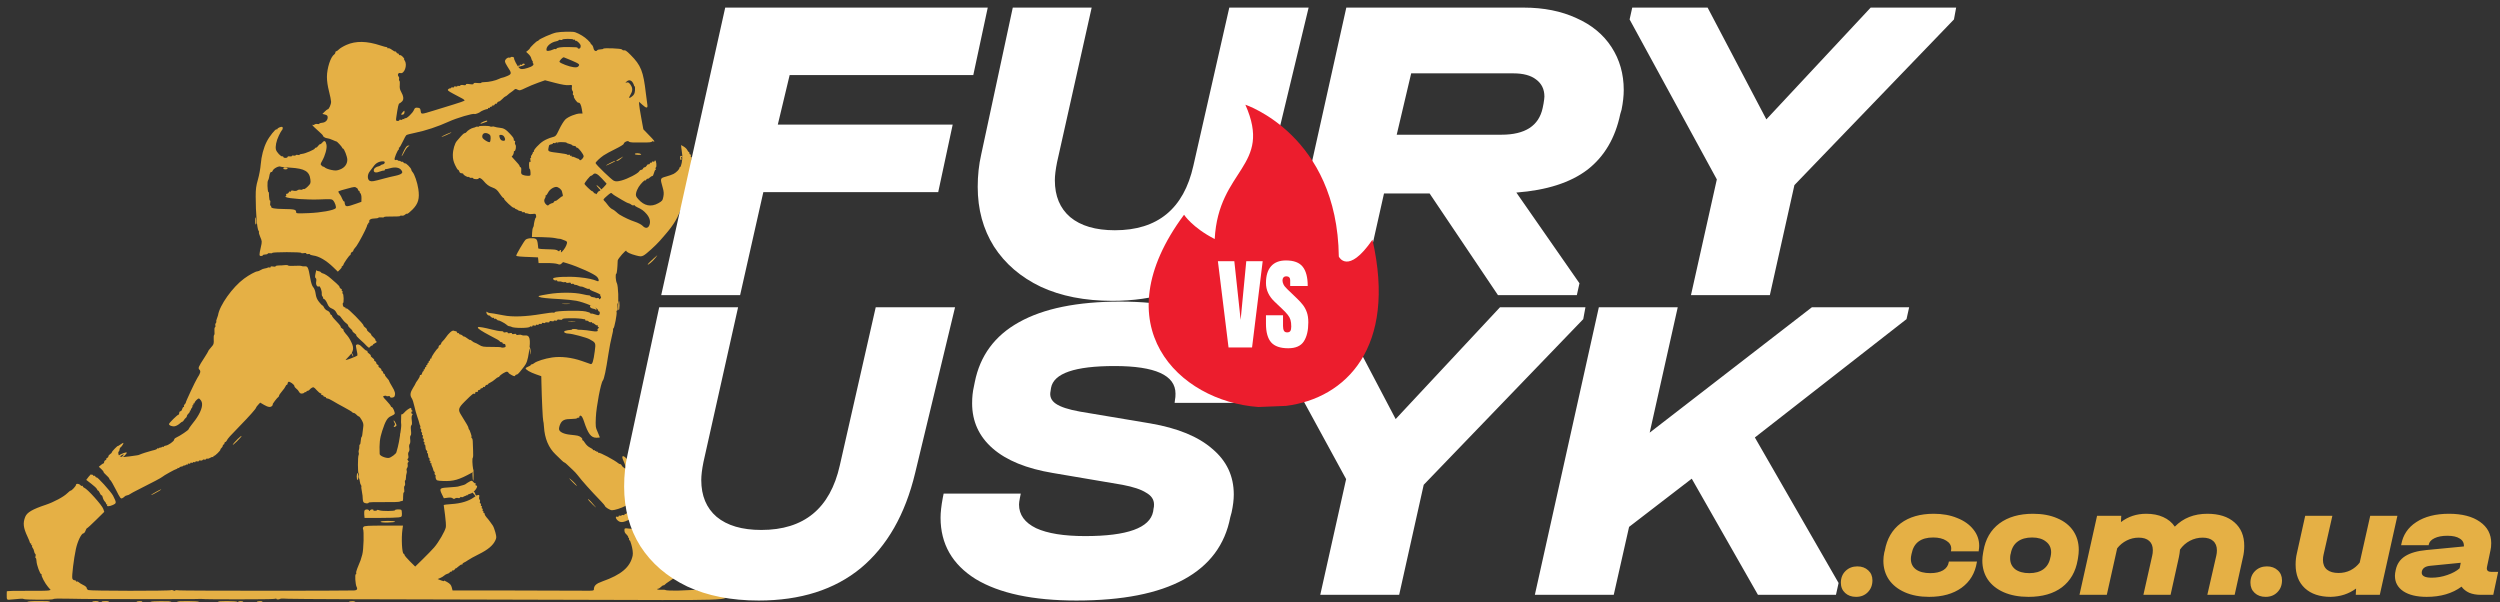 <svg width="191" height="46" viewBox="0 0 191 46" fill="none" xmlns="http://www.w3.org/2000/svg">
<rect x="0" y="0" width="191" height="46" fill="#333333" stroke="none"/>
<g clip-path="url(#clip0_31_90)">
<g clip-path="url(#clip1_31_90)">
<path fill-rule="evenodd" clip-rule="evenodd" d="M47.035 4.533C47.06 4.574 46.937 4.598 46.71 4.598C46.482 4.598 46.359 4.574 46.384 4.533C46.406 4.497 46.553 4.468 46.71 4.468C46.867 4.468 47.013 4.497 47.035 4.533ZM40.094 4.917C40.094 4.949 40.023 4.993 39.937 5.015C39.85 5.037 39.733 5.072 39.676 5.094C39.618 5.117 39.572 5.101 39.572 5.058C39.572 5.016 39.602 5 39.637 5.022C39.673 5.044 39.703 5.028 39.703 4.986C39.703 4.945 39.747 4.927 39.8 4.948C39.854 4.969 39.898 4.957 39.898 4.922C39.898 4.888 39.942 4.859 39.996 4.859C40.05 4.859 40.094 4.885 40.094 4.917ZM48.339 5.12C48.441 5.227 48.511 5.329 48.493 5.347C48.475 5.365 48.376 5.292 48.274 5.185C48.172 5.078 48.103 4.976 48.12 4.958C48.138 4.94 48.237 5.013 48.339 5.12ZM39.46 5.094C39.484 5.118 39.488 5.163 39.469 5.194C39.42 5.273 39.116 5.265 39.116 5.185C39.116 5.149 39.143 5.12 39.176 5.12C39.209 5.12 39.276 5.104 39.326 5.085C39.376 5.066 39.436 5.07 39.46 5.094ZM39.504 5.648C39.693 6.087 39.637 6.122 39.419 5.702C39.227 5.331 39.222 5.316 39.303 5.316C39.335 5.316 39.425 5.465 39.504 5.648ZM30.903 8.566C30.903 8.645 30.86 8.726 30.807 8.746C30.631 8.813 30.608 8.739 30.756 8.581C30.903 8.424 30.903 8.424 30.903 8.566ZM37.226 9.231C37.226 9.264 37.215 9.292 37.201 9.292C37.188 9.292 37.07 9.336 36.94 9.39C36.81 9.444 36.705 9.466 36.705 9.439C36.705 9.412 36.823 9.34 36.966 9.28C37.109 9.22 37.226 9.198 37.226 9.231ZM34.488 10.116C34.488 10.159 33.768 10.483 33.737 10.453C33.724 10.439 33.887 10.351 34.1 10.256C34.313 10.162 34.488 10.099 34.488 10.116ZM42.961 10.275C42.961 10.296 42.874 10.472 42.767 10.666C42.553 11.054 42.494 11.061 42.698 10.674C42.849 10.389 42.959 10.221 42.961 10.275ZM31.196 11.19C31.125 11.225 30.993 11.402 30.904 11.582C30.69 12.013 30.602 12.064 30.797 11.644C30.984 11.239 31.084 11.115 31.221 11.121C31.304 11.124 31.299 11.139 31.196 11.19ZM48.958 11.768C49.03 11.815 48.982 11.832 48.779 11.833C48.627 11.833 48.502 11.804 48.502 11.768C48.502 11.685 48.83 11.685 48.958 11.768ZM52.189 12C52.309 12.097 52.308 12.098 52.162 12.027C52.023 11.96 52.013 11.965 52.053 12.089C52.078 12.169 52.067 12.225 52.026 12.225C51.988 12.225 51.957 12.151 51.957 12.062C51.957 11.873 52.012 11.858 52.189 12ZM47.439 12.121C47.339 12.214 47.209 12.29 47.151 12.29C47.027 12.29 47.028 12.288 47.361 12.1L47.622 11.952L47.439 12.121ZM46.998 12.315C46.931 12.375 46.286 12.68 46.286 12.651C46.286 12.614 46.908 12.29 46.979 12.29C47.004 12.29 47.012 12.301 46.998 12.315ZM21.859 12.795C22.032 12.834 21.996 12.942 21.81 12.942C21.721 12.942 21.647 12.914 21.647 12.88C21.647 12.796 21.724 12.764 21.859 12.795ZM45.862 14.376C46.001 14.518 46.1 14.649 46.082 14.667C46.064 14.685 45.936 14.583 45.797 14.441C45.658 14.299 45.559 14.168 45.577 14.15C45.595 14.132 45.723 14.234 45.862 14.376ZM20.539 14.828C20.539 14.938 20.51 15.027 20.474 15.027C20.438 15.027 20.409 14.956 20.409 14.868C20.409 14.781 20.438 14.691 20.474 14.669C20.512 14.646 20.539 14.712 20.539 14.828ZM42.831 15.859C42.831 15.926 42.743 16.046 42.636 16.125C42.443 16.268 42.44 16.268 42.44 16.138C42.44 16.065 42.462 16.009 42.489 16.013C42.622 16.034 42.701 15.996 42.701 15.911C42.701 15.86 42.73 15.799 42.766 15.777C42.802 15.755 42.831 15.792 42.831 15.859ZM41.658 16.164C41.658 16.22 41.719 16.327 41.794 16.402C41.96 16.568 41.903 16.657 41.73 16.5C41.585 16.369 41.514 16.152 41.599 16.099C41.631 16.079 41.658 16.108 41.658 16.164ZM46.579 16.592C46.719 16.735 46.804 16.853 46.767 16.853C46.703 16.853 46.548 16.699 46.356 16.445C46.209 16.251 46.313 16.319 46.579 16.592ZM19.584 16.835C19.605 16.968 19.595 17.106 19.56 17.141C19.519 17.182 19.496 17.097 19.496 16.898C19.496 16.529 19.53 16.505 19.584 16.835ZM41.174 18.998C41.191 19.015 41.447 19.035 41.741 19.041C42.42 19.057 42.517 19.07 42.63 19.159C42.699 19.213 42.729 19.211 42.75 19.15C42.765 19.105 42.803 19.084 42.834 19.103C42.865 19.122 42.875 19.179 42.856 19.229C42.834 19.287 42.875 19.327 42.973 19.341C43.062 19.353 43.125 19.407 43.125 19.472C43.126 19.532 43.148 19.603 43.174 19.629C43.201 19.656 43.222 19.628 43.222 19.569C43.222 19.509 43.252 19.46 43.289 19.46C43.383 19.46 43.135 19.92 42.945 20.098C42.805 20.228 42.763 20.237 42.597 20.17C42.493 20.128 42.124 20.095 41.778 20.096L41.148 20.097L41.103 19.647C41.052 19.138 40.958 19.037 40.575 19.082C40.454 19.096 40.354 19.084 40.354 19.056C40.354 19.027 40.45 19.001 40.566 18.998C40.683 18.995 40.86 18.987 40.96 18.98C41.061 18.972 41.157 18.98 41.174 18.998ZM50.075 19.703C49.867 19.972 49.472 20.304 49.487 20.198C49.491 20.168 49.673 19.983 49.891 19.786C50.281 19.433 50.285 19.432 50.075 19.703ZM22.593 21.155C22.618 21.197 22.521 21.217 22.333 21.21C21.942 21.195 21.877 21.089 22.259 21.089C22.42 21.089 22.57 21.119 22.593 21.155ZM47.329 23.327C47.329 23.53 47.303 23.697 47.272 23.697C47.206 23.697 47.217 23.07 47.284 23.003C47.309 22.978 47.329 23.124 47.329 23.327ZM43.498 23.223C43.344 23.237 43.11 23.237 42.976 23.223C42.843 23.209 42.968 23.197 43.255 23.198C43.542 23.198 43.651 23.209 43.498 23.223ZM45.341 23.384C45.486 23.466 45.567 23.566 45.567 23.664C45.567 23.708 45.551 23.708 45.519 23.664C45.493 23.628 45.399 23.591 45.311 23.581C45.145 23.562 45.032 23.449 45.088 23.358C45.131 23.289 45.184 23.294 45.341 23.384ZM43.923 24.591C43.789 24.606 43.569 24.606 43.434 24.591C43.3 24.578 43.41 24.566 43.679 24.566C43.947 24.566 44.057 24.578 43.923 24.591ZM44.135 25.196C44.206 25.242 44.158 25.259 43.956 25.26C43.803 25.261 43.679 25.232 43.679 25.196C43.679 25.113 44.006 25.113 44.135 25.196ZM38.383 25.474C38.535 25.55 38.66 25.636 38.66 25.664C38.66 25.692 38.528 25.651 38.366 25.573C38.205 25.495 38.073 25.407 38.073 25.378C38.073 25.314 38.052 25.307 38.383 25.474ZM40.521 26.655C40.543 26.74 40.547 26.894 40.532 26.997C40.511 27.138 40.502 27.116 40.495 26.907C40.489 26.755 40.455 26.63 40.42 26.63C40.384 26.63 40.354 26.601 40.354 26.565C40.354 26.434 40.483 26.504 40.521 26.655ZM26.823 26.842C26.916 27.001 26.991 27.172 26.99 27.222C26.988 27.273 26.943 27.212 26.889 27.088C26.835 26.964 26.743 26.809 26.686 26.745C26.628 26.681 26.597 26.612 26.617 26.592C26.638 26.571 26.731 26.684 26.823 26.842ZM27.729 27.344C27.912 27.561 28.035 27.6 28.035 27.441C28.035 27.385 28.064 27.357 28.1 27.379C28.214 27.45 28.175 27.673 28.048 27.673C27.922 27.673 27.465 27.243 27.526 27.182C27.546 27.162 27.638 27.235 27.729 27.344ZM38.008 27.347C38.008 27.383 37.876 27.412 37.715 27.412C37.553 27.412 37.421 27.383 37.421 27.347C37.421 27.311 37.553 27.282 37.715 27.282C37.876 27.282 38.008 27.311 38.008 27.347ZM27.052 27.51C27.065 27.854 27.13 27.999 27.271 27.999C27.345 27.999 27.385 28.018 27.361 28.043C27.322 28.081 26.488 28.384 26.408 28.388C26.392 28.389 26.501 28.265 26.65 28.113C26.822 27.937 26.945 27.74 26.983 27.575C27.039 27.337 27.045 27.331 27.052 27.51ZM30.22 32.303C30.31 32.476 30.313 32.523 30.241 32.569C30.098 32.66 30.033 32.634 30.125 32.523C30.194 32.44 30.195 32.395 30.129 32.289C30.084 32.217 30.061 32.143 30.079 32.125C30.097 32.108 30.16 32.188 30.22 32.303ZM30.653 33.23C30.667 33.31 30.659 33.479 30.636 33.604C30.601 33.798 30.593 33.775 30.586 33.458C30.577 33.073 30.607 32.969 30.653 33.23ZM18.453 33.316C18.453 33.352 18.289 33.541 18.087 33.737C17.886 33.933 17.752 34.035 17.789 33.963C17.878 33.793 18.453 33.232 18.453 33.316ZM13.304 34.496C13.304 34.574 12.965 34.826 12.751 34.908C12.503 35.002 12.555 34.882 12.815 34.758C12.941 34.698 13.043 34.615 13.043 34.572C13.043 34.53 13.063 34.514 13.086 34.538C13.11 34.562 13.168 34.548 13.217 34.508C13.265 34.468 13.304 34.463 13.304 34.496ZM9.683 34.576C9.7 34.604 9.627 34.711 9.521 34.812C9.342 34.984 9.233 34.964 9.406 34.791C9.532 34.665 9.397 34.7 9.191 34.847C9.01 34.977 8.916 34.929 9.084 34.792C9.227 34.676 9.65 34.523 9.683 34.576ZM36.183 36.284C36.183 36.543 36.169 36.741 36.153 36.725C36.097 36.669 36.076 35.879 36.129 35.846C36.159 35.828 36.183 36.025 36.183 36.284ZM27.383 36.407C27.383 36.55 27.354 36.668 27.318 36.668C27.282 36.668 27.253 36.55 27.253 36.407C27.253 36.264 27.282 36.146 27.318 36.146C27.354 36.146 27.383 36.264 27.383 36.407ZM43.715 36.718C43.917 36.897 44.109 37.124 44.059 37.124C44.044 37.124 43.902 36.992 43.744 36.831C43.423 36.504 43.409 36.446 43.715 36.718ZM12.155 37.51C11.856 37.692 11.544 37.849 11.544 37.816C11.544 37.78 12.244 37.385 12.309 37.385C12.336 37.385 12.267 37.441 12.155 37.51ZM36.235 37.593C36.278 37.636 36.313 37.707 36.313 37.751C36.313 37.794 36.35 37.843 36.395 37.859C36.439 37.875 36.452 37.914 36.422 37.946C36.392 37.978 36.341 37.954 36.307 37.893C36.273 37.832 36.202 37.739 36.149 37.686C36.096 37.633 36.052 37.573 36.052 37.552C36.052 37.489 36.153 37.511 36.235 37.593ZM8.012 37.861C8.162 38.014 8.285 38.159 8.285 38.184C8.285 38.209 8.151 38.095 7.987 37.931C7.823 37.767 7.701 37.622 7.714 37.608C7.728 37.594 7.862 37.708 8.012 37.861ZM35.596 37.823C35.596 37.857 35.493 37.916 35.368 37.954C35.242 37.993 35.14 38.001 35.14 37.973C35.14 37.945 35.191 37.907 35.254 37.889C35.317 37.871 35.419 37.835 35.482 37.809C35.545 37.783 35.596 37.789 35.596 37.823ZM5.808 37.947C5.808 38.031 5.429 38.396 5.386 38.353C5.368 38.336 5.456 38.222 5.581 38.101C5.706 37.98 5.808 37.91 5.808 37.947ZM45.144 38.314C45.245 38.43 45.403 38.614 45.495 38.721C45.587 38.829 45.489 38.749 45.277 38.544C45.065 38.339 44.906 38.156 44.926 38.137C44.945 38.117 45.043 38.197 45.144 38.314ZM34.586 38.949C34.61 38.989 34.521 39.014 34.361 39.014C34.216 39.014 34.097 38.985 34.097 38.949C34.097 38.913 34.198 38.884 34.321 38.884C34.445 38.884 34.564 38.913 34.586 38.949ZM29.89 39.28C29.845 39.353 28.165 39.362 28.165 39.289C28.165 39.261 28.562 39.233 29.046 39.228C29.575 39.223 29.912 39.243 29.89 39.28ZM48.111 39.4C48.111 39.449 47.521 39.75 47.489 39.717C47.477 39.706 47.613 39.62 47.79 39.526C47.966 39.431 48.111 39.375 48.111 39.4ZM30.186 39.854C30.186 39.886 29.937 39.916 29.632 39.921C29.29 39.927 29.078 39.905 29.078 39.864C29.078 39.823 29.297 39.797 29.632 39.797C29.937 39.797 30.186 39.822 30.186 39.854ZM27.84 40.336C27.84 40.419 27.922 40.447 28.214 40.465L28.589 40.489L28.212 40.501C27.925 40.511 27.826 40.49 27.797 40.413C27.776 40.358 27.777 40.294 27.799 40.272C27.821 40.249 27.84 40.279 27.84 40.336ZM48.632 40.565C48.632 40.604 48.566 40.684 48.486 40.742C48.34 40.846 48.34 40.847 48.528 40.801C48.663 40.768 48.704 40.777 48.671 40.83C48.645 40.871 48.652 40.905 48.686 40.905C48.72 40.905 48.763 40.846 48.782 40.774C48.8 40.703 48.85 40.644 48.891 40.644C48.932 40.644 48.948 40.673 48.926 40.709C48.904 40.745 48.944 40.774 49.016 40.774C49.298 40.774 49.207 40.914 48.805 41.1C48.345 41.313 48.007 41.36 48.068 41.202C48.087 41.151 48.069 41.096 48.026 41.081C47.94 41.05 48.218 40.709 48.329 40.709C48.365 40.709 48.448 40.66 48.513 40.601C48.579 40.542 48.632 40.526 48.632 40.565ZM32.869 43.039C32.798 43.138 32.644 43.306 32.527 43.414C32.39 43.54 32.427 43.475 32.631 43.235C32.969 42.836 33.082 42.743 32.869 43.039ZM31.328 43.674C31.697 44.083 31.713 44.093 31.837 43.984C31.961 43.874 31.962 43.874 31.874 44.017C31.825 44.098 31.768 44.164 31.749 44.164C31.682 44.164 30.878 43.32 30.913 43.285C30.932 43.266 31.119 43.441 31.328 43.674ZM27.057 45.989C26.823 46.064 26.666 46.064 26.666 45.989C26.666 45.953 26.791 45.926 26.943 45.93C27.179 45.936 27.196 45.944 27.057 45.989ZM20.05 45.989C20.028 46.025 19.924 46.054 19.818 46.054C19.713 46.054 19.627 46.025 19.627 45.989C19.627 45.953 19.731 45.924 19.859 45.924C19.997 45.924 20.074 45.95 20.05 45.989ZM18.584 45.989C18.584 46.025 18.496 46.054 18.388 46.054C18.281 46.054 18.193 46.025 18.193 45.989C18.193 45.953 18.281 45.924 18.388 45.924C18.496 45.924 18.584 45.953 18.584 45.989ZM18.128 45.981C18.128 46.047 16.716 46.033 16.65 45.967C16.626 45.943 16.949 45.924 17.367 45.924C17.785 45.924 18.128 45.95 18.128 45.981ZM15.194 45.984C15.194 46.048 13.58 46.025 13.515 45.961C13.495 45.94 13.864 45.924 14.336 45.924C14.82 45.924 15.194 45.95 15.194 45.984ZM13.098 45.956C13.043 46.011 12.053 46.032 11.642 45.986C11.35 45.954 11.49 45.94 12.191 45.933C12.707 45.928 13.116 45.938 13.098 45.956ZM10.873 45.964C10.803 46.035 10.436 46.054 10.436 45.987C10.436 45.952 10.544 45.924 10.675 45.924C10.806 45.924 10.896 45.942 10.873 45.964ZM8.317 45.99C8.271 46.065 7.764 46.049 7.764 45.972C7.764 45.946 7.897 45.924 8.061 45.924C8.246 45.924 8.343 45.949 8.317 45.99ZM7.535 45.989C7.513 46.025 7.394 46.054 7.271 46.054C7.148 46.054 7.047 46.025 7.047 45.989C7.047 45.953 7.166 45.924 7.311 45.924C7.471 45.924 7.56 45.949 7.535 45.989ZM3.841 45.958C3.769 46.029 2.093 46.063 2.093 45.993C2.093 45.947 2.397 45.924 2.984 45.924C3.474 45.924 3.859 45.939 3.841 45.958ZM22.581 46.656C22.623 46.682 22.367 46.704 22.011 46.705C21.656 46.705 21.387 46.684 21.414 46.657C21.478 46.594 22.48 46.593 22.581 46.656ZM13.728 46.644C14.23 46.667 13.88 46.68 12.75 46.681C11.063 46.682 10.901 46.662 12.294 46.625C12.652 46.616 13.297 46.624 13.728 46.644ZM6.134 46.644C6.295 46.675 6.194 46.691 5.792 46.697C5.478 46.702 5.222 46.681 5.222 46.65C5.222 46.584 5.808 46.58 6.134 46.644ZM5.156 46.646C5.156 46.679 4.905 46.706 4.598 46.706C4.292 46.706 4.056 46.681 4.074 46.652C4.12 46.578 5.156 46.572 5.156 46.646ZM1.808 46.655C1.826 46.683 1.687 46.706 1.499 46.706C1.312 46.706 1.18 46.684 1.206 46.659C1.27 46.595 1.769 46.592 1.808 46.655ZM8.497 46.688C8.38 46.702 8.19 46.702 8.073 46.688C7.957 46.673 8.052 46.661 8.285 46.661C8.518 46.661 8.613 46.673 8.497 46.688Z" fill="#E5B045"/>
<path fill-rule="evenodd" clip-rule="evenodd" d="M43.938 2.461C44.281 2.584 44.654 2.812 44.902 3.052C45.059 3.204 45.163 3.329 45.133 3.331C45.103 3.332 45.129 3.362 45.19 3.398C45.251 3.433 45.32 3.561 45.342 3.681C45.382 3.89 45.537 3.968 45.639 3.83C45.66 3.801 45.77 3.774 45.883 3.771C45.996 3.768 46.089 3.747 46.089 3.725C46.089 3.646 47.47 3.699 47.519 3.78C47.546 3.822 47.594 3.852 47.627 3.846C47.772 3.818 47.856 3.871 48.184 4.201C48.968 4.989 49.15 5.446 49.341 7.109C49.38 7.45 49.431 7.838 49.454 7.973C49.508 8.289 49.394 8.296 49.067 7.997L48.826 7.776L48.827 7.948C48.827 8.042 48.901 8.513 48.99 8.993C49.079 9.474 49.152 9.872 49.152 9.879C49.152 9.885 49.343 10.083 49.576 10.319C50.001 10.748 50.084 10.871 49.902 10.801C49.848 10.78 49.804 10.787 49.804 10.815C49.804 10.867 49.587 10.89 49.152 10.885C49.027 10.883 48.735 10.884 48.504 10.886C48.244 10.888 48.066 10.86 48.036 10.811C47.976 10.714 47.653 10.867 47.653 10.992C47.653 11.036 47.367 11.211 47.018 11.381C46.668 11.55 46.257 11.775 46.104 11.88C45.833 12.066 45.502 12.383 45.502 12.457C45.502 12.555 46.732 13.744 46.904 13.812C47.061 13.875 47.175 13.87 47.487 13.789C47.944 13.669 48.747 13.253 48.835 13.089C48.868 13.027 48.94 12.976 48.994 12.976C49.047 12.976 49.108 12.931 49.129 12.878C49.149 12.824 49.206 12.78 49.255 12.78C49.303 12.78 49.375 12.72 49.414 12.648C49.453 12.575 49.513 12.533 49.547 12.554C49.581 12.575 49.627 12.547 49.648 12.491C49.67 12.435 49.714 12.406 49.746 12.426C49.778 12.445 49.804 12.428 49.804 12.386C49.804 12.344 49.848 12.327 49.902 12.347C49.956 12.368 50 12.356 50 12.322C50 12.287 50.026 12.258 50.058 12.258C50.14 12.258 50.188 12.739 50.112 12.789C50.077 12.812 50.068 12.863 50.093 12.903C50.118 12.943 50.112 12.976 50.08 12.976C50.048 12.976 49.995 13.085 49.962 13.22C49.929 13.354 49.873 13.459 49.837 13.452C49.801 13.445 49.706 13.502 49.625 13.577C49.544 13.653 49.477 13.688 49.476 13.655C49.475 13.622 49.431 13.652 49.378 13.721C49.326 13.791 49.283 13.822 49.283 13.791C49.283 13.7 48.954 14.031 48.791 14.287C48.708 14.417 48.621 14.625 48.597 14.751C48.56 14.947 48.584 15.012 48.766 15.219C49.215 15.731 49.738 15.836 50.293 15.527C50.59 15.362 50.624 15.318 50.68 15.032C50.728 14.786 50.717 14.632 50.627 14.319C50.427 13.626 50.431 13.614 50.882 13.491C51.098 13.432 51.362 13.339 51.469 13.283C51.675 13.174 51.93 12.909 51.905 12.829C51.897 12.802 51.913 12.78 51.941 12.78C52.043 12.78 52.158 12.207 52.126 11.861C52.108 11.668 52.089 11.509 52.083 11.509C52.076 11.509 52.063 11.413 52.053 11.296L52.035 11.082L52.24 11.2C52.352 11.265 52.473 11.383 52.508 11.463C52.544 11.542 52.595 11.607 52.622 11.607C52.65 11.607 52.672 11.651 52.672 11.704C52.672 11.758 52.705 11.802 52.744 11.802C52.784 11.802 52.8 11.846 52.779 11.9C52.758 11.954 52.773 11.998 52.812 11.998C52.851 11.998 52.867 12.056 52.849 12.128C52.83 12.2 52.84 12.258 52.871 12.258C52.902 12.258 52.927 12.339 52.926 12.438C52.925 12.536 52.945 12.712 52.969 12.829C53 12.977 52.989 13.041 52.932 13.041C52.868 13.041 52.869 13.061 52.933 13.138C52.984 13.2 52.988 13.236 52.945 13.236C52.902 13.236 52.89 13.324 52.913 13.464C52.933 13.59 52.924 13.693 52.892 13.693C52.861 13.693 52.83 13.8 52.823 13.931C52.816 14.062 52.772 14.193 52.725 14.223C52.678 14.253 52.662 14.277 52.69 14.278C52.754 14.279 52.548 14.686 52.451 14.751C52.411 14.777 52.404 14.799 52.435 14.8C52.466 14.8 52.449 14.867 52.396 14.947C52.344 15.028 52.207 15.387 52.092 15.746C51.819 16.597 51.495 17.152 50.814 17.934C50.671 18.099 50.492 18.305 50.417 18.391C50.109 18.744 49.367 19.417 49.179 19.513C48.996 19.607 48.941 19.608 48.594 19.517C48.151 19.401 47.849 19.258 47.849 19.164C47.849 19.034 47.197 19.774 47.192 19.909C47.174 20.478 47.13 20.896 47.086 20.91C47.002 20.938 47.036 21.467 47.133 21.645C47.23 21.824 47.283 23.123 47.196 23.177C47.167 23.195 47.16 23.326 47.179 23.47C47.202 23.637 47.188 23.73 47.142 23.73C47.103 23.73 47.086 23.771 47.106 23.822C47.155 23.952 46.935 25.099 46.86 25.099C46.826 25.099 46.815 25.127 46.836 25.16C46.856 25.193 46.815 25.435 46.744 25.698C46.672 25.96 46.555 26.571 46.482 27.055C46.294 28.3 46.154 28.962 46.055 29.075C45.904 29.246 45.559 31.067 45.523 31.878C45.492 32.582 45.5 32.651 45.659 33.004C45.752 33.212 45.828 33.395 45.828 33.412C45.828 33.429 45.707 33.443 45.559 33.443C45.157 33.443 44.924 33.135 44.62 32.204C44.532 31.933 44.443 31.773 44.373 31.759C44.307 31.747 44.264 31.78 44.264 31.845C44.264 31.903 44.236 31.934 44.203 31.913C44.17 31.893 44.124 31.906 44.101 31.942C44.079 31.979 43.891 32.008 43.683 32.008C43.148 32.008 42.95 32.095 42.808 32.391C42.742 32.529 42.698 32.711 42.71 32.797C42.739 33.004 43.077 33.166 43.579 33.214C43.794 33.234 44.044 33.267 44.133 33.286C44.328 33.329 44.535 33.502 44.486 33.581C44.467 33.613 44.48 33.638 44.514 33.638C44.548 33.638 44.636 33.738 44.708 33.861C44.78 33.983 44.944 34.133 45.073 34.194C45.201 34.255 45.307 34.332 45.307 34.366C45.307 34.4 45.336 34.41 45.372 34.388C45.408 34.365 45.437 34.38 45.437 34.42C45.437 34.46 45.466 34.475 45.502 34.453C45.538 34.431 45.567 34.445 45.567 34.485C45.567 34.525 45.597 34.54 45.633 34.518C45.668 34.496 45.698 34.514 45.698 34.558C45.698 34.602 45.716 34.619 45.738 34.597C45.798 34.537 46.945 35.147 47.243 35.397C47.286 35.433 47.353 35.463 47.392 35.463C47.43 35.463 47.478 35.505 47.498 35.557C47.517 35.609 47.601 35.695 47.684 35.749C47.831 35.846 47.833 35.844 47.786 35.638C47.76 35.523 47.686 35.317 47.622 35.181C47.46 34.841 47.571 34.738 47.823 34.993C48.11 35.282 48.261 35.601 48.627 36.693C48.96 37.687 48.962 37.696 48.83 37.789C48.756 37.84 48.696 37.924 48.696 37.975C48.696 38.026 48.615 38.117 48.517 38.178C48.418 38.239 48.3 38.335 48.253 38.392C48.207 38.448 48.148 38.495 48.123 38.497C48.097 38.499 47.948 38.567 47.791 38.649C47.458 38.824 46.967 38.981 46.754 38.982C46.61 38.983 46.219 38.743 46.219 38.654C46.219 38.63 46.08 38.466 45.91 38.29C45.124 37.477 44.441 36.713 44.133 36.303C44.044 36.184 43.87 35.998 43.747 35.889C43.624 35.78 43.444 35.611 43.346 35.512C43.248 35.413 43.147 35.333 43.121 35.333C43.094 35.333 43.008 35.267 42.928 35.186C42.848 35.105 42.629 34.893 42.441 34.714C41.911 34.209 41.613 33.497 41.56 32.613C41.547 32.39 41.52 32.183 41.502 32.152C41.468 32.098 41.391 30.48 41.367 29.315L41.354 28.741L40.927 28.591C40.5 28.442 40.163 28.244 40.159 28.141C40.158 28.111 40.245 28.053 40.353 28.012C40.46 27.972 40.548 27.916 40.548 27.888C40.548 27.86 40.583 27.837 40.625 27.837C40.667 27.837 40.747 27.798 40.804 27.75C40.985 27.598 41.63 27.392 42.176 27.312C42.856 27.212 43.684 27.31 44.459 27.581C44.764 27.688 45.061 27.792 45.12 27.812C45.256 27.858 45.334 27.619 45.44 26.833C45.527 26.191 45.521 26.177 45.031 25.911C44.797 25.784 43.698 25.491 43.449 25.489C43.341 25.489 43.209 25.459 43.156 25.424C42.795 25.187 44.19 25.1 45.236 25.294C45.549 25.352 45.721 25.32 45.656 25.215C45.634 25.179 45.656 25.122 45.706 25.087C45.775 25.038 45.777 25.017 45.714 24.991C45.669 24.973 45.651 24.926 45.675 24.888C45.698 24.85 45.688 24.837 45.652 24.859C45.616 24.881 45.527 24.843 45.454 24.775C45.38 24.707 45.303 24.669 45.281 24.69C45.259 24.712 45.241 24.697 45.241 24.656C45.241 24.615 45.201 24.597 45.152 24.616C45.103 24.635 45.022 24.61 44.972 24.56C44.922 24.51 44.845 24.482 44.801 24.497C44.756 24.511 44.72 24.492 44.72 24.453C44.72 24.414 44.698 24.386 44.671 24.39C44.644 24.394 44.608 24.392 44.59 24.385C44.492 24.347 44.052 24.311 43.71 24.313C43.082 24.318 42.96 24.332 42.96 24.4C42.96 24.436 42.876 24.447 42.764 24.425C42.643 24.4 42.569 24.412 42.569 24.457C42.569 24.496 42.51 24.512 42.439 24.494C42.367 24.475 42.308 24.487 42.308 24.52C42.308 24.553 42.235 24.562 42.145 24.539C42.038 24.512 41.982 24.526 41.982 24.578C41.982 24.628 41.921 24.646 41.819 24.627C41.73 24.61 41.656 24.623 41.656 24.656C41.656 24.69 41.598 24.698 41.526 24.675C41.446 24.65 41.396 24.664 41.396 24.711C41.396 24.753 41.353 24.771 41.3 24.751C41.247 24.73 41.186 24.744 41.163 24.781C41.14 24.817 41.081 24.832 41.031 24.812C40.98 24.793 40.939 24.808 40.939 24.845C40.939 24.883 40.882 24.894 40.809 24.871C40.729 24.846 40.679 24.859 40.679 24.906C40.679 24.948 40.635 24.966 40.581 24.945C40.527 24.925 40.483 24.931 40.483 24.96C40.483 25.08 39.215 25.085 39.065 24.965C39.046 24.95 38.942 24.923 38.858 24.912C38.825 24.907 38.757 24.863 38.708 24.814C38.597 24.703 38.071 24.43 38.071 24.483C38.071 24.505 38.025 24.476 37.968 24.419C37.912 24.362 37.838 24.332 37.805 24.353C37.773 24.373 37.745 24.357 37.745 24.317C37.745 24.277 37.717 24.262 37.683 24.283C37.648 24.304 37.56 24.262 37.487 24.189C37.414 24.116 37.354 24.075 37.354 24.097C37.354 24.119 37.31 24.101 37.257 24.056C37.203 24.012 37.159 23.927 37.16 23.869C37.16 23.808 37.181 23.791 37.209 23.828C37.235 23.864 37.315 23.901 37.387 23.911C37.459 23.92 37.605 23.939 37.713 23.953C37.821 23.967 38.158 24.029 38.462 24.091C39.141 24.231 40.176 24.194 41.385 23.988C41.827 23.913 42.229 23.866 42.277 23.885C42.325 23.904 42.375 23.888 42.388 23.85C42.423 23.744 44.285 23.698 44.736 23.792C44.942 23.835 45.111 23.899 45.111 23.934C45.111 23.97 45.137 23.983 45.169 23.963C45.201 23.943 45.326 23.967 45.446 24.016C45.567 24.065 45.702 24.091 45.746 24.075C45.838 24.042 45.859 23.796 45.77 23.796C45.739 23.796 45.699 23.741 45.681 23.675C45.64 23.518 44.644 23.097 44.035 22.981C43.785 22.933 43.242 22.876 42.83 22.855C41.846 22.805 41.32 22.75 41.2 22.685C41.072 22.615 41.117 22.601 41.921 22.466C42.745 22.328 43.877 22.33 44.479 22.472C44.737 22.533 44.975 22.575 45.007 22.566C45.04 22.558 45.087 22.584 45.113 22.625C45.138 22.666 45.236 22.705 45.331 22.71C45.425 22.716 45.502 22.739 45.502 22.763C45.502 22.786 45.561 22.79 45.633 22.772C45.711 22.751 45.763 22.77 45.763 22.818C45.763 22.882 45.784 22.882 45.861 22.817C45.93 22.761 45.94 22.711 45.895 22.657C45.859 22.613 45.846 22.561 45.867 22.54C45.903 22.504 45.688 22.395 45.258 22.231C45.141 22.187 45.046 22.123 45.046 22.089C45.046 22.055 45.017 22.046 44.983 22.067C44.948 22.089 44.823 22.055 44.706 21.992C44.588 21.93 44.456 21.886 44.411 21.895C44.367 21.904 44.264 21.874 44.183 21.829C44.102 21.784 44.001 21.755 43.959 21.763C43.917 21.771 43.865 21.75 43.843 21.714C43.821 21.679 43.76 21.667 43.708 21.687C43.655 21.707 43.612 21.688 43.612 21.645C43.612 21.593 43.556 21.579 43.453 21.605C43.365 21.627 43.277 21.617 43.255 21.582C43.234 21.548 43.175 21.536 43.124 21.555C43.073 21.575 42.993 21.567 42.947 21.538C42.9 21.509 42.796 21.494 42.716 21.505C42.635 21.515 42.569 21.493 42.569 21.456C42.569 21.419 42.532 21.401 42.487 21.418C42.376 21.459 42.217 21.349 42.267 21.267C42.337 21.154 43.471 21.106 44.241 21.183C44.883 21.247 45.3 21.335 45.638 21.477C45.791 21.541 45.77 21.32 45.605 21.144C45.406 20.93 44.211 20.389 43.351 20.123C42.075 19.729 41.767 19.675 40.565 19.64C39.783 19.617 39.44 19.585 39.44 19.533C39.44 19.437 40.011 18.46 40.15 18.319C40.272 18.195 40.749 18.153 40.932 18.251C41.028 18.302 41.067 18.421 41.102 18.768L41.147 19.218L41.776 19.217C42.123 19.216 42.491 19.25 42.595 19.291C42.761 19.358 42.803 19.349 42.944 19.219C43.116 19.058 43.281 18.774 43.32 18.572C43.338 18.482 43.294 18.426 43.169 18.381C43.072 18.345 42.949 18.298 42.895 18.276C42.841 18.253 42.775 18.239 42.748 18.245C42.721 18.251 42.571 18.227 42.415 18.192C42.26 18.157 41.796 18.123 41.385 18.117L40.638 18.105L40.652 17.793C40.659 17.622 40.69 17.443 40.719 17.396C40.749 17.349 40.775 17.281 40.777 17.245C40.789 17.031 40.894 16.626 40.936 16.626C40.964 16.626 40.973 16.555 40.956 16.468C40.93 16.329 40.9 16.314 40.708 16.346C40.587 16.365 40.436 16.358 40.372 16.33C40.308 16.302 40.218 16.285 40.173 16.292C40.129 16.299 40.092 16.276 40.092 16.239C40.092 16.203 40.048 16.19 39.994 16.211C39.941 16.232 39.897 16.222 39.897 16.19C39.897 16.158 39.833 16.127 39.756 16.121C39.678 16.115 39.598 16.087 39.577 16.058C39.555 16.03 39.494 15.997 39.44 15.985C39.386 15.973 39.333 15.937 39.321 15.903C39.309 15.87 39.276 15.857 39.248 15.874C39.185 15.913 38.49 15.264 38.511 15.185C38.52 15.153 38.499 15.126 38.463 15.126C38.428 15.126 38.296 14.972 38.171 14.784C37.988 14.508 37.882 14.419 37.633 14.33C37.339 14.225 37.173 14.1 36.913 13.786C36.785 13.632 36.572 13.534 36.572 13.629C36.572 13.715 36.2 13.71 36.146 13.623C36.122 13.585 36.065 13.568 36.02 13.585C35.974 13.603 35.903 13.584 35.863 13.544C35.823 13.504 35.79 13.492 35.79 13.518C35.79 13.544 35.702 13.52 35.594 13.464C35.487 13.409 35.399 13.335 35.399 13.3C35.399 13.265 35.338 13.236 35.263 13.236C35.181 13.236 35.112 13.184 35.092 13.106C35.073 13.034 35.03 12.976 34.997 12.976C34.963 12.976 34.858 12.807 34.764 12.601C34.637 12.322 34.594 12.125 34.597 11.835C34.602 11.431 34.745 10.941 34.91 10.764C34.962 10.707 35.096 10.552 35.209 10.417C35.321 10.283 35.452 10.173 35.5 10.173C35.549 10.173 35.611 10.135 35.64 10.09C35.71 9.978 36.018 9.786 36.163 9.763C36.227 9.753 36.316 9.722 36.36 9.694C36.405 9.666 36.471 9.662 36.507 9.684C36.543 9.706 36.572 9.698 36.572 9.665C36.572 9.598 37.386 9.596 37.453 9.663C37.477 9.687 37.539 9.692 37.589 9.672C37.639 9.653 37.732 9.66 37.794 9.687C37.857 9.714 38.02 9.746 38.156 9.758C38.487 9.787 38.64 9.876 38.968 10.229C39.226 10.508 39.272 10.586 39.252 10.71C39.248 10.737 39.277 10.759 39.317 10.759C39.357 10.759 39.371 10.807 39.348 10.865C39.326 10.924 39.34 11.01 39.38 11.058C39.46 11.155 39.4 11.541 39.305 11.541C39.272 11.541 39.251 11.563 39.258 11.59C39.282 11.685 39.17 11.933 39.102 11.933C39.065 11.933 39.184 12.084 39.367 12.27C39.551 12.455 39.701 12.646 39.701 12.693C39.701 12.741 39.733 12.78 39.773 12.78C39.818 12.78 39.836 12.878 39.821 13.037C39.8 13.255 39.819 13.305 39.947 13.363C40.03 13.401 40.198 13.432 40.32 13.432C40.537 13.432 40.541 13.426 40.531 13.171C40.525 13.028 40.498 12.91 40.469 12.91C40.441 12.91 40.418 12.777 40.418 12.613C40.418 12.406 40.441 12.33 40.493 12.362C40.545 12.395 40.554 12.357 40.524 12.236C40.499 12.136 40.508 12.063 40.545 12.063C40.581 12.063 40.593 12.019 40.572 11.965C40.551 11.911 40.569 11.867 40.61 11.867C40.652 11.867 40.668 11.838 40.646 11.802C40.624 11.766 40.639 11.737 40.679 11.737C40.719 11.737 40.733 11.708 40.711 11.672C40.689 11.636 40.707 11.607 40.751 11.607C40.795 11.607 40.812 11.588 40.79 11.566C40.718 11.494 41.202 10.965 41.518 10.771C41.685 10.668 41.968 10.545 42.146 10.498C42.469 10.413 42.473 10.408 42.732 9.867C42.875 9.567 43.082 9.234 43.192 9.127C43.406 8.918 44.013 8.673 44.318 8.673H44.505L44.452 8.342C44.398 7.998 44.301 7.82 44.182 7.845C44.098 7.862 43.797 7.439 43.842 7.366C43.86 7.337 43.843 7.294 43.804 7.27C43.765 7.246 43.751 7.182 43.772 7.127C43.792 7.072 43.776 6.987 43.736 6.938C43.695 6.89 43.674 6.766 43.69 6.663C43.716 6.48 43.712 6.477 43.451 6.506C43.278 6.526 42.914 6.465 42.414 6.334L41.642 6.133L41.112 6.32C40.82 6.423 40.384 6.604 40.144 6.723C39.751 6.917 39.69 6.93 39.545 6.852C39.41 6.78 39.368 6.78 39.289 6.856C39.238 6.906 39.128 6.99 39.046 7.044C38.964 7.098 38.843 7.193 38.778 7.256C38.712 7.319 38.636 7.37 38.609 7.37C38.582 7.37 38.477 7.458 38.375 7.565C38.274 7.673 38.152 7.761 38.105 7.761C38.059 7.761 38.003 7.807 37.981 7.863C37.96 7.919 37.916 7.948 37.883 7.928C37.851 7.908 37.807 7.938 37.785 7.994C37.764 8.049 37.717 8.077 37.681 8.055C37.645 8.032 37.615 8.045 37.615 8.083C37.615 8.121 37.571 8.152 37.517 8.152C37.464 8.152 37.42 8.183 37.42 8.221C37.42 8.259 37.39 8.272 37.354 8.25C37.319 8.228 37.289 8.241 37.289 8.279C37.289 8.316 37.267 8.341 37.24 8.332C37.185 8.315 36.753 8.482 36.703 8.541C36.64 8.613 36.301 8.74 36.252 8.71C36.143 8.642 34.898 9.011 34.277 9.296C33.465 9.668 32.495 9.99 31.716 10.146C31.394 10.21 31.094 10.289 31.05 10.322C31.007 10.354 30.878 10.583 30.764 10.831C30.65 11.078 30.529 11.281 30.497 11.281C30.464 11.281 30.454 11.308 30.474 11.34C30.495 11.373 30.489 11.41 30.462 11.422C30.37 11.463 30.103 12.114 30.148 12.188C30.173 12.228 30.222 12.243 30.257 12.221C30.292 12.2 30.363 12.217 30.416 12.261C30.468 12.304 30.51 12.318 30.51 12.291C30.51 12.264 30.554 12.279 30.608 12.324C30.662 12.368 30.706 12.382 30.706 12.354C30.706 12.326 30.765 12.357 30.836 12.421C30.908 12.486 30.967 12.514 30.967 12.484C30.967 12.453 31.069 12.528 31.195 12.649C31.32 12.771 31.423 12.911 31.423 12.96C31.423 13.01 31.465 13.092 31.516 13.143C31.664 13.291 31.889 13.946 31.961 14.442C32.068 15.172 31.956 15.565 31.513 16.011C31.318 16.208 31.131 16.354 31.1 16.334C31.068 16.314 30.995 16.346 30.937 16.404C30.879 16.462 30.774 16.494 30.704 16.476C30.633 16.457 30.576 16.468 30.576 16.499C30.576 16.53 30.297 16.55 29.956 16.542C29.616 16.534 29.337 16.553 29.337 16.584C29.337 16.615 29.248 16.627 29.139 16.611C29.03 16.595 28.925 16.607 28.907 16.637C28.888 16.666 28.755 16.691 28.612 16.691C28.339 16.691 28.167 16.797 28.213 16.936C28.228 16.98 28.206 17.017 28.165 17.017C28.125 17.017 28.109 17.046 28.131 17.082C28.153 17.118 28.136 17.147 28.092 17.147C28.048 17.147 28.03 17.165 28.052 17.187C28.09 17.225 27.772 17.885 27.431 18.479C27.274 18.752 27.202 18.857 27.072 19.002C27.027 19.052 26.991 19.122 26.991 19.156C26.991 19.191 26.947 19.236 26.893 19.256C26.839 19.277 26.795 19.339 26.795 19.394C26.795 19.449 26.773 19.494 26.746 19.494C26.688 19.494 26.241 20.138 26.241 20.222C26.241 20.254 26.197 20.308 26.143 20.342C26.089 20.376 26.071 20.405 26.103 20.405C26.135 20.406 26.082 20.485 25.986 20.581L25.812 20.755L25.473 20.427C24.926 19.898 24.38 19.577 23.93 19.52C23.803 19.504 23.69 19.465 23.68 19.434C23.669 19.403 23.603 19.392 23.533 19.41C23.463 19.429 23.406 19.412 23.406 19.372C23.406 19.328 23.332 19.316 23.21 19.34C23.102 19.362 23.015 19.353 23.015 19.321C23.015 19.288 22.523 19.263 21.907 19.264C21.297 19.265 20.798 19.291 20.798 19.322C20.798 19.353 20.726 19.365 20.638 19.348C20.549 19.331 20.467 19.346 20.456 19.381C20.444 19.416 20.355 19.445 20.258 19.445C20.161 19.445 20.081 19.47 20.081 19.502C20.081 19.533 20.023 19.559 19.951 19.559C19.793 19.559 19.79 19.49 19.925 18.899C20.026 18.456 20.024 18.433 19.887 18.114C19.81 17.934 19.763 17.77 19.783 17.75C19.803 17.73 19.79 17.678 19.754 17.634C19.639 17.496 19.537 16.285 19.535 15.029C19.534 14.445 19.566 14.202 19.704 13.725C19.798 13.402 19.896 12.874 19.921 12.552C19.971 11.923 20.135 11.299 20.377 10.821C20.577 10.424 21.049 9.833 21.127 9.881C21.162 9.902 21.189 9.893 21.189 9.861C21.189 9.783 21.462 9.664 21.561 9.698C21.635 9.724 21.605 9.908 21.515 9.977C21.491 9.995 21.395 10.171 21.3 10.368C21.11 10.764 21.023 11.191 21.082 11.429C21.131 11.624 21.467 11.981 21.569 11.947C21.611 11.933 21.646 11.954 21.646 11.992C21.646 12.031 21.719 12.063 21.809 12.063C21.898 12.063 21.972 12.03 21.972 11.99C21.972 11.948 22.039 11.93 22.134 11.948C22.224 11.966 22.297 11.951 22.297 11.916C22.297 11.881 22.356 11.867 22.428 11.886C22.499 11.905 22.575 11.893 22.596 11.859C22.617 11.825 22.691 11.815 22.759 11.836C22.828 11.858 22.884 11.852 22.884 11.823C22.884 11.794 22.974 11.763 23.083 11.756C23.313 11.739 24.057 11.42 24.057 11.337C24.057 11.306 24.094 11.281 24.14 11.281C24.185 11.281 24.258 11.222 24.303 11.15C24.348 11.079 24.416 11.02 24.455 11.02C24.494 11.02 24.577 10.957 24.639 10.879C24.784 10.701 24.887 10.764 24.944 11.064C24.994 11.331 24.847 11.874 24.612 12.291C24.469 12.545 24.469 12.555 24.587 12.666C24.654 12.729 24.709 12.761 24.709 12.737C24.709 12.714 24.763 12.743 24.828 12.802C24.894 12.862 25.114 12.944 25.317 12.984C25.633 13.048 25.73 13.042 25.985 12.944C26.329 12.813 26.534 12.537 26.534 12.205C26.534 11.969 26.292 11.346 26.2 11.346C26.169 11.346 26.143 11.319 26.143 11.286C26.143 11.23 25.738 10.791 25.704 10.81C25.696 10.815 25.564 10.762 25.411 10.693C25.258 10.623 25.074 10.565 25.003 10.563C24.866 10.559 24.659 10.432 24.67 10.357C24.674 10.333 24.501 10.161 24.285 9.973C24.07 9.786 23.883 9.6 23.869 9.56C23.855 9.521 23.867 9.51 23.896 9.537C23.924 9.563 23.987 9.552 24.035 9.513C24.083 9.473 24.179 9.455 24.25 9.474C24.32 9.492 24.386 9.481 24.396 9.449C24.407 9.418 24.504 9.386 24.611 9.379C24.853 9.363 25.035 9.188 25.035 8.971C25.035 8.843 24.991 8.796 24.834 8.755L24.632 8.703L24.81 8.525C24.908 8.428 25.012 8.348 25.042 8.348C25.131 8.348 25.296 7.978 25.296 7.777C25.296 7.676 25.224 7.315 25.136 6.976C25.035 6.586 24.976 6.183 24.977 5.879C24.98 5.2 25.263 4.329 25.539 4.156C25.584 4.128 25.622 4.062 25.622 4.01C25.622 3.958 25.652 3.915 25.69 3.915C25.728 3.915 25.823 3.848 25.902 3.766C25.981 3.683 26.236 3.532 26.469 3.429C27.184 3.113 28.027 3.128 29.076 3.476C29.309 3.553 29.522 3.61 29.549 3.603C29.576 3.595 29.598 3.62 29.598 3.658C29.598 3.696 29.628 3.708 29.666 3.685C29.703 3.662 29.832 3.718 29.951 3.809C30.071 3.9 30.186 3.957 30.207 3.936C30.229 3.914 30.265 3.945 30.288 4.003C30.31 4.062 30.352 4.096 30.38 4.078C30.408 4.061 30.449 4.092 30.471 4.148C30.492 4.204 30.535 4.234 30.566 4.215C30.596 4.196 30.69 4.252 30.773 4.341C30.856 4.429 30.904 4.502 30.879 4.502C30.854 4.502 30.876 4.568 30.929 4.649C31.141 4.973 30.885 5.676 30.589 5.582C30.434 5.532 30.34 5.712 30.451 5.846C30.492 5.894 30.508 5.978 30.488 6.031C30.468 6.084 30.478 6.144 30.512 6.165C30.546 6.186 30.56 6.333 30.544 6.493C30.523 6.699 30.55 6.844 30.637 6.995C30.837 7.343 30.865 7.602 30.718 7.749C30.649 7.818 30.557 7.887 30.515 7.901C30.446 7.924 30.398 8.137 30.275 8.969C30.24 9.203 30.251 9.232 30.373 9.242C30.449 9.247 30.51 9.221 30.51 9.184C30.51 9.146 30.553 9.132 30.606 9.152C30.659 9.173 30.719 9.161 30.741 9.126C30.762 9.091 30.807 9.079 30.841 9.1C30.874 9.121 30.901 9.105 30.901 9.065C30.901 9.024 30.93 9.009 30.964 9.03C31.054 9.086 31.524 8.642 31.62 8.409C31.69 8.24 31.732 8.213 31.905 8.23C32.081 8.247 32.111 8.279 32.14 8.478C32.18 8.75 32.152 8.751 33.15 8.444C33.545 8.323 34.219 8.115 34.649 7.983C35.08 7.851 35.456 7.721 35.486 7.695C35.515 7.668 35.437 7.591 35.312 7.524C35.187 7.457 34.876 7.292 34.621 7.157C34.237 6.953 34.172 6.895 34.241 6.821C34.286 6.772 34.343 6.744 34.368 6.759C34.392 6.773 34.432 6.754 34.456 6.715C34.48 6.676 34.541 6.66 34.591 6.679C34.641 6.698 34.682 6.682 34.682 6.643C34.682 6.604 34.741 6.588 34.812 6.607C34.884 6.625 34.943 6.615 34.943 6.584C34.943 6.552 34.984 6.542 35.034 6.562C35.084 6.581 35.144 6.566 35.167 6.529C35.19 6.492 35.295 6.479 35.401 6.5C35.529 6.526 35.594 6.512 35.594 6.461C35.594 6.407 35.68 6.397 35.888 6.428C36.102 6.46 36.181 6.45 36.181 6.391C36.181 6.334 36.266 6.32 36.474 6.343C36.636 6.361 36.768 6.352 36.768 6.323C36.768 6.294 36.883 6.272 37.024 6.273C37.325 6.278 37.889 6.151 38.13 6.025C38.223 5.977 38.334 5.936 38.376 5.936C38.417 5.936 38.588 5.877 38.755 5.806C39.105 5.656 39.107 5.588 38.769 5.088C38.66 4.927 38.574 4.741 38.578 4.675C38.587 4.532 38.787 4.363 38.9 4.403C38.944 4.418 38.995 4.406 39.014 4.375C39.034 4.344 39.108 4.334 39.179 4.352C39.25 4.371 39.294 4.41 39.276 4.439C39.237 4.501 39.514 5.042 39.658 5.185C39.781 5.308 39.922 5.309 40.307 5.193C40.671 5.084 40.835 4.945 40.727 4.837C40.686 4.796 40.677 4.763 40.706 4.763C40.736 4.763 40.726 4.722 40.684 4.671C40.643 4.621 40.596 4.516 40.581 4.437C40.566 4.358 40.473 4.219 40.375 4.128L40.197 3.963L40.34 3.847C40.419 3.783 40.483 3.714 40.483 3.693C40.483 3.63 40.999 3.133 41.064 3.133C41.097 3.133 41.134 3.11 41.146 3.082C41.188 2.983 42.15 2.557 42.491 2.487C42.843 2.415 43.761 2.398 43.938 2.461ZM43.807 3.023C43.807 3.052 43.837 3.057 43.873 3.035C43.908 3.013 43.938 3.031 43.938 3.075C43.938 3.119 43.955 3.138 43.976 3.117C44.022 3.07 44.251 3.255 44.334 3.405C44.408 3.541 44.346 3.72 44.224 3.72C44.174 3.72 44.133 3.697 44.133 3.668C44.133 3.611 44.033 3.601 43.416 3.594C42.878 3.587 42.543 3.634 42.515 3.719C42.503 3.756 42.466 3.769 42.434 3.75C42.402 3.73 42.31 3.749 42.228 3.793C42.147 3.836 42.003 3.878 41.908 3.885C41.76 3.897 41.737 3.876 41.752 3.741C41.779 3.494 42.124 3.223 42.493 3.156C42.589 3.139 42.675 3.101 42.686 3.071C42.697 3.041 42.763 3.031 42.833 3.05C42.903 3.068 42.96 3.058 42.96 3.027C42.96 2.996 43.151 2.97 43.384 2.97C43.617 2.97 43.807 2.994 43.807 3.023ZM43.644 4.61C44.265 4.878 44.313 4.918 44.195 5.061C44.126 5.143 44.036 5.16 43.809 5.133C43.491 5.094 42.828 4.844 42.748 4.733C42.702 4.668 42.983 4.364 43.078 4.378C43.103 4.381 43.358 4.486 43.644 4.61ZM48.33 6.292C48.388 6.38 48.435 6.481 48.435 6.515C48.435 6.549 48.459 6.587 48.487 6.599C48.516 6.61 48.527 6.752 48.513 6.914C48.492 7.142 48.443 7.241 48.294 7.361C48.049 7.559 48.001 7.509 48.171 7.231C48.322 6.983 48.34 6.775 48.229 6.568C48.106 6.338 47.997 6.259 47.87 6.307C47.758 6.349 47.758 6.345 47.86 6.242C48.016 6.085 48.208 6.105 48.33 6.292ZM37.306 10.22C37.455 10.295 37.485 10.352 37.485 10.563C37.485 10.703 37.454 10.836 37.416 10.859C37.378 10.883 37.23 10.824 37.086 10.729C36.877 10.591 36.829 10.523 36.845 10.388C36.871 10.175 37.07 10.102 37.306 10.22ZM38.512 10.432C38.627 10.616 38.612 10.759 38.479 10.758C38.305 10.757 38.217 10.678 38.167 10.482C38.128 10.325 38.141 10.303 38.277 10.303C38.362 10.303 38.468 10.361 38.512 10.432ZM43.286 10.901C43.286 10.925 43.374 10.964 43.481 10.987C43.588 11.011 43.692 11.057 43.713 11.09C43.733 11.123 43.807 11.15 43.876 11.15C43.946 11.15 44.003 11.18 44.003 11.216C44.003 11.251 44.041 11.281 44.087 11.281C44.195 11.281 44.59 11.793 44.59 11.934C44.59 11.994 44.529 12.097 44.455 12.164C44.35 12.26 44.31 12.268 44.269 12.201C44.24 12.155 44.197 12.12 44.174 12.124C44.151 12.128 44.048 12.087 43.945 12.034C43.843 11.981 43.74 11.956 43.718 11.979C43.695 12.001 43.677 11.983 43.677 11.94C43.677 11.896 43.648 11.878 43.612 11.9C43.576 11.922 43.547 11.906 43.547 11.864C43.547 11.822 43.503 11.805 43.449 11.826C43.395 11.846 43.351 11.841 43.351 11.814C43.351 11.788 43.064 11.731 42.713 11.689C41.931 11.596 41.87 11.574 41.89 11.392C41.899 11.313 41.912 11.241 41.92 11.232C41.927 11.223 41.937 11.179 41.942 11.134C41.946 11.089 42.016 11.043 42.096 11.032C42.177 11.02 42.243 10.985 42.243 10.952C42.243 10.92 42.287 10.911 42.341 10.931C42.395 10.952 42.439 10.944 42.439 10.913C42.439 10.882 42.629 10.857 42.862 10.857C43.095 10.857 43.286 10.877 43.286 10.901ZM29.391 12.432C29.379 12.491 29.314 12.548 29.246 12.558C29.178 12.568 29.104 12.6 29.083 12.629C29.061 12.658 29 12.69 28.946 12.7C28.715 12.743 28.555 12.874 28.555 13.019C28.555 13.194 28.746 13.223 29.056 13.095C29.157 13.054 29.276 13.026 29.321 13.033C29.366 13.04 29.402 13.016 29.402 12.978C29.402 12.941 29.424 12.917 29.451 12.925C29.478 12.933 29.638 12.9 29.807 12.852C30.198 12.74 30.531 12.8 30.666 13.006C30.757 13.145 30.758 13.175 30.672 13.26C30.619 13.314 30.407 13.391 30.201 13.431C29.995 13.472 29.606 13.566 29.337 13.639C28.524 13.861 28.413 13.88 28.267 13.825C28.06 13.746 28.047 13.352 28.243 13.106C28.325 13.003 28.465 12.816 28.555 12.689C28.721 12.454 28.971 12.324 29.254 12.324C29.366 12.324 29.406 12.355 29.391 12.432ZM21.456 12.74C21.471 12.754 21.805 12.786 22.2 12.81C23.285 12.877 23.644 13.094 23.715 13.724C23.745 13.991 23.729 14.034 23.513 14.25C23.384 14.379 23.25 14.467 23.216 14.446C23.182 14.425 23.137 14.434 23.117 14.467C23.096 14.501 23.021 14.512 22.949 14.493C22.877 14.475 22.776 14.495 22.724 14.538C22.666 14.586 22.551 14.6 22.43 14.573C22.3 14.544 22.232 14.555 22.232 14.604C22.232 14.645 22.203 14.66 22.167 14.637C22.131 14.615 22.083 14.643 22.062 14.699C22.04 14.755 21.979 14.8 21.925 14.8C21.865 14.8 21.842 14.838 21.865 14.898C21.885 14.952 21.867 14.997 21.823 14.998C21.773 14.999 21.78 15.022 21.841 15.057C22.041 15.174 23.506 15.275 24.424 15.236C25.255 15.2 25.355 15.207 25.45 15.312C25.599 15.476 25.716 15.84 25.644 15.913C25.486 16.071 24.509 16.246 23.585 16.282C22.65 16.318 22.623 16.315 22.623 16.186C22.623 16.012 22.473 15.977 21.678 15.968C20.973 15.96 20.691 15.908 20.717 15.789C20.726 15.747 20.704 15.713 20.67 15.713C20.634 15.713 20.623 15.628 20.645 15.518C20.667 15.41 20.659 15.322 20.627 15.322C20.596 15.322 20.566 15.206 20.562 15.063C20.557 14.921 20.53 14.752 20.502 14.689C20.426 14.517 20.409 13.867 20.478 13.783C20.511 13.744 20.549 13.626 20.563 13.523C20.597 13.264 20.671 13.1 20.735 13.14C20.765 13.158 20.806 13.12 20.826 13.056C20.886 12.868 21.346 12.638 21.456 12.74ZM45.978 13.631C46.165 13.832 46.327 14.009 46.339 14.024C46.372 14.066 45.842 14.605 45.768 14.605C45.732 14.605 45.669 14.668 45.628 14.744C45.568 14.855 45.542 14.865 45.496 14.793C45.465 14.743 45.438 14.732 45.436 14.768C45.434 14.804 45.403 14.782 45.367 14.719C45.33 14.656 45.272 14.605 45.238 14.605C45.172 14.605 44.655 14.109 44.655 14.045C44.655 13.956 45.075 13.432 45.147 13.432C45.19 13.432 45.26 13.39 45.303 13.338C45.44 13.173 45.632 13.256 45.978 13.631ZM42.768 14.399C42.85 14.466 42.923 14.565 42.931 14.62C42.94 14.674 42.966 14.781 42.99 14.858C43.015 14.936 43.006 14.996 42.968 14.996C42.932 14.996 42.808 15.083 42.692 15.189C42.576 15.294 42.459 15.367 42.431 15.35C42.404 15.333 42.358 15.362 42.328 15.414C42.299 15.466 42.261 15.508 42.243 15.509C42.158 15.51 41.945 15.613 41.906 15.672C41.878 15.714 41.822 15.704 41.752 15.646C41.581 15.504 41.533 15.307 41.633 15.154C41.682 15.079 41.702 14.999 41.678 14.975C41.654 14.951 41.666 14.931 41.703 14.931C41.741 14.931 41.82 14.83 41.878 14.707C41.983 14.486 42.287 14.279 42.507 14.279C42.569 14.279 42.687 14.333 42.768 14.399ZM27.28 14.379C27.35 14.431 27.379 14.476 27.345 14.477C27.311 14.478 27.341 14.522 27.41 14.575C27.48 14.627 27.515 14.67 27.487 14.67C27.46 14.67 27.479 14.712 27.531 14.763C27.585 14.818 27.621 14.972 27.617 15.137L27.61 15.419L27.219 15.558C26.542 15.798 26.423 15.809 26.364 15.636C26.336 15.553 26.319 15.463 26.326 15.436C26.333 15.409 26.313 15.387 26.281 15.387C26.25 15.387 26.186 15.292 26.139 15.175C26.091 15.059 26.037 14.949 26.017 14.931C25.997 14.913 25.944 14.834 25.901 14.755C25.81 14.594 25.751 14.626 26.533 14.412C27.107 14.255 27.116 14.255 27.28 14.379ZM46.787 14.808C46.827 14.848 46.918 14.914 46.989 14.955C47.059 14.995 47.295 15.137 47.513 15.27C47.731 15.402 47.962 15.52 48.026 15.53C48.09 15.541 48.182 15.588 48.232 15.635C48.281 15.682 48.362 15.705 48.411 15.686C48.46 15.667 48.501 15.674 48.501 15.701C48.501 15.728 48.581 15.786 48.68 15.83C49.02 15.982 49.183 16.1 49.395 16.345C49.645 16.634 49.721 16.942 49.608 17.213C49.507 17.457 49.299 17.47 49.089 17.247C49.006 17.159 48.745 17.022 48.508 16.943C48.135 16.819 47.717 16.625 47.334 16.398C47.274 16.362 47.152 16.264 47.064 16.179C46.976 16.095 46.84 16.002 46.763 15.972C46.686 15.941 46.541 15.805 46.441 15.668C46.341 15.531 46.213 15.381 46.158 15.333C46.068 15.257 46.091 15.216 46.349 14.991C46.674 14.708 46.684 14.704 46.787 14.808ZM22.008 20.282C22.028 20.314 22.252 20.326 22.505 20.309C22.759 20.293 23 20.299 23.04 20.324C23.079 20.349 23.193 20.36 23.291 20.35C23.51 20.327 23.561 20.438 23.7 21.24C23.766 21.616 23.843 21.848 23.932 21.944C24.014 22.031 24.086 22.226 24.115 22.444C24.15 22.702 24.223 22.876 24.377 23.07C24.494 23.218 24.612 23.339 24.639 23.339C24.666 23.339 24.722 23.413 24.763 23.504C24.804 23.594 24.915 23.697 25.008 23.733C25.102 23.768 25.193 23.855 25.212 23.927C25.231 23.998 25.272 24.056 25.303 24.056C25.335 24.056 25.361 24.084 25.361 24.119C25.361 24.18 25.528 24.381 25.867 24.728C25.965 24.828 26.038 24.937 26.03 24.97C26.021 25.003 26.073 25.062 26.146 25.101C26.218 25.139 26.263 25.194 26.246 25.222C26.229 25.25 26.294 25.361 26.391 25.47C26.625 25.733 26.707 25.859 26.869 26.2C27.059 26.602 27.003 26.873 26.653 27.229C26.501 27.384 26.39 27.51 26.407 27.509C26.538 27.502 27.292 27.204 27.308 27.152C27.32 27.117 27.293 26.933 27.247 26.745C27.202 26.556 27.182 26.385 27.202 26.365C27.312 26.255 27.491 26.321 27.693 26.544C27.817 26.682 27.961 26.794 28.012 26.794C28.064 26.794 28.09 26.82 28.07 26.852C28.051 26.884 28.109 26.959 28.199 27.018C28.29 27.077 28.348 27.15 28.329 27.181C28.311 27.211 28.369 27.284 28.46 27.344C28.55 27.403 28.609 27.477 28.59 27.507C28.571 27.538 28.599 27.579 28.653 27.6C28.707 27.62 28.75 27.679 28.75 27.73C28.75 27.781 28.796 27.84 28.852 27.862C28.908 27.884 28.937 27.929 28.916 27.963C28.895 27.998 28.937 28.058 29.009 28.097C29.082 28.136 29.142 28.21 29.142 28.263C29.142 28.315 29.171 28.358 29.207 28.358C29.243 28.358 29.272 28.402 29.272 28.456C29.272 28.51 29.301 28.554 29.337 28.554C29.373 28.554 29.402 28.585 29.402 28.624C29.402 28.662 29.439 28.734 29.484 28.784C29.663 28.985 29.728 29.072 29.728 29.113C29.728 29.137 29.831 29.325 29.956 29.532C30.18 29.9 30.224 30.071 30.145 30.276C30.1 30.392 29.793 30.419 29.793 30.306C29.793 30.266 29.736 30.248 29.666 30.267C29.596 30.285 29.53 30.279 29.52 30.254C29.509 30.228 29.435 30.224 29.356 30.244C29.222 30.279 29.233 30.303 29.536 30.624C29.713 30.813 29.858 30.996 29.858 31.032C29.858 31.067 29.887 31.096 29.921 31.096C30.013 31.096 30.204 31.534 30.15 31.621C30.124 31.662 30.003 31.738 29.881 31.789C29.596 31.908 29.448 32.154 29.2 32.921C29.012 33.502 28.972 33.868 29.007 34.687C29.012 34.822 29.443 35.008 29.696 34.986C29.859 34.972 30.269 34.669 30.285 34.55C30.287 34.533 30.336 34.357 30.393 34.159C30.491 33.819 30.683 32.556 30.653 32.446C30.645 32.417 30.639 32.329 30.639 32.25C30.64 31.724 30.651 31.616 30.703 31.648C30.735 31.668 30.822 31.606 30.897 31.511C31.011 31.366 31.304 31.161 31.398 31.161C31.412 31.161 31.423 31.203 31.423 31.253C31.423 31.304 31.459 31.361 31.504 31.379C31.57 31.405 31.57 31.413 31.504 31.417C31.403 31.423 31.395 31.617 31.496 31.617C31.549 31.617 31.548 31.643 31.493 31.709C31.443 31.769 31.432 31.914 31.46 32.124C31.488 32.336 31.477 32.464 31.43 32.493C31.383 32.522 31.372 32.658 31.398 32.884C31.423 33.094 31.413 33.245 31.372 33.271C31.334 33.294 31.32 33.425 31.34 33.572C31.36 33.722 31.343 33.87 31.301 33.921C31.258 33.973 31.244 34.097 31.268 34.215C31.293 34.338 31.277 34.458 31.23 34.515C31.182 34.572 31.168 34.687 31.193 34.802C31.218 34.917 31.206 35.012 31.163 35.039C31.111 35.071 31.115 35.113 31.175 35.186C31.234 35.257 31.238 35.296 31.188 35.313C31.148 35.326 31.13 35.41 31.147 35.498C31.164 35.587 31.144 35.7 31.104 35.748C31.063 35.797 31.048 35.885 31.07 35.944C31.093 36.002 31.089 36.101 31.063 36.164C31.036 36.227 31.014 36.373 31.015 36.49C31.015 36.606 30.99 36.702 30.96 36.702C30.93 36.702 30.922 36.786 30.942 36.889C30.963 36.992 30.949 37.096 30.912 37.118C30.875 37.142 30.861 37.26 30.882 37.387C30.903 37.517 30.891 37.614 30.855 37.614C30.819 37.614 30.794 37.768 30.797 37.956C30.802 38.212 30.781 38.294 30.715 38.28C30.667 38.27 30.593 38.288 30.552 38.321C30.511 38.354 29.958 38.372 29.321 38.361C28.651 38.35 28.164 38.367 28.164 38.402C28.164 38.495 27.862 38.471 27.779 38.371C27.738 38.322 27.708 38.197 27.713 38.094C27.718 37.992 27.689 37.749 27.649 37.555C27.609 37.361 27.591 37.187 27.609 37.169C27.627 37.152 27.613 37.102 27.577 37.06C27.542 37.018 27.504 36.896 27.492 36.79C27.48 36.684 27.449 36.562 27.422 36.519C27.395 36.475 27.392 36.381 27.414 36.31C27.437 36.239 27.43 36.18 27.398 36.18C27.329 36.18 27.329 34.875 27.398 34.768C27.425 34.727 27.429 34.646 27.407 34.589C27.386 34.532 27.39 34.434 27.417 34.371C27.444 34.309 27.46 34.191 27.452 34.111C27.444 34.03 27.462 33.964 27.491 33.964C27.52 33.963 27.552 33.841 27.56 33.691C27.569 33.541 27.598 33.402 27.625 33.382C27.653 33.361 27.679 33.271 27.683 33.182C27.688 33.092 27.714 32.875 27.742 32.7C27.785 32.429 27.77 32.34 27.638 32.097C27.552 31.941 27.451 31.813 27.414 31.813C27.376 31.813 27.295 31.754 27.234 31.683C27.172 31.611 27.08 31.552 27.029 31.552C26.978 31.552 26.927 31.526 26.915 31.495C26.903 31.464 26.629 31.298 26.306 31.127C25.983 30.956 25.585 30.733 25.421 30.63C25.256 30.528 25.073 30.444 25.013 30.444C24.953 30.444 24.905 30.415 24.905 30.379C24.905 30.343 24.861 30.314 24.807 30.314C24.753 30.314 24.709 30.284 24.709 30.249C24.709 30.213 24.663 30.183 24.608 30.183C24.552 30.183 24.524 30.154 24.546 30.118C24.568 30.082 24.546 30.053 24.497 30.053C24.448 30.053 24.308 29.939 24.187 29.8C23.994 29.581 23.948 29.557 23.832 29.621C23.759 29.661 23.675 29.731 23.647 29.776C23.618 29.821 23.552 29.858 23.5 29.858C23.448 29.858 23.406 29.889 23.406 29.927C23.406 29.964 23.379 29.979 23.346 29.959C23.313 29.938 23.276 29.951 23.265 29.985C23.253 30.021 23.171 30.057 23.084 30.067C22.972 30.08 22.902 30.041 22.847 29.934C22.805 29.851 22.708 29.74 22.631 29.686C22.555 29.633 22.493 29.549 22.493 29.5C22.493 29.384 22.123 29.119 22.037 29.173C22.001 29.195 21.972 29.256 21.972 29.307C21.972 29.359 21.944 29.401 21.911 29.401C21.877 29.401 21.834 29.453 21.814 29.515C21.794 29.578 21.675 29.747 21.55 29.89C21.425 30.034 21.322 30.185 21.321 30.227C21.32 30.269 21.298 30.313 21.27 30.325C21.193 30.359 20.782 30.9 20.833 30.9C20.859 30.9 20.843 30.944 20.798 30.998C20.681 31.14 20.49 31.119 20.164 30.928L19.878 30.76L19.719 30.931C19.631 31.026 19.56 31.125 19.56 31.151C19.56 31.222 19.032 31.816 18.354 32.509C17.584 33.296 17.386 33.517 17.329 33.654C17.304 33.717 17.253 33.768 17.215 33.768C17.178 33.768 17.148 33.812 17.148 33.866C17.148 33.92 17.119 33.964 17.083 33.964C17.047 33.964 17.018 34.004 17.018 34.054C17.018 34.103 16.975 34.179 16.922 34.223C16.869 34.267 16.833 34.323 16.841 34.349C16.86 34.414 16.419 34.848 16.354 34.828C16.325 34.819 16.301 34.846 16.301 34.887C16.301 34.929 16.281 34.944 16.257 34.92C16.233 34.896 16.144 34.921 16.06 34.977C15.975 35.032 15.88 35.061 15.847 35.041C15.815 35.021 15.769 35.036 15.745 35.075C15.721 35.114 15.661 35.131 15.612 35.112C15.563 35.093 15.504 35.108 15.481 35.146C15.458 35.183 15.383 35.199 15.316 35.182C15.248 35.164 15.193 35.179 15.193 35.216C15.193 35.253 15.134 35.267 15.062 35.249C14.991 35.23 14.932 35.244 14.932 35.281C14.932 35.317 14.888 35.33 14.834 35.309C14.78 35.288 14.736 35.299 14.736 35.333C14.736 35.366 14.693 35.377 14.639 35.356C14.585 35.336 14.541 35.35 14.541 35.389C14.541 35.427 14.497 35.442 14.443 35.422C14.389 35.401 14.345 35.418 14.345 35.46C14.345 35.502 14.318 35.519 14.285 35.498C14.251 35.478 14.205 35.491 14.182 35.528C14.159 35.565 14.114 35.579 14.08 35.558C14.047 35.538 14.02 35.545 14.02 35.576C14.02 35.606 13.954 35.636 13.874 35.642C13.794 35.648 13.718 35.684 13.705 35.721C13.693 35.759 13.656 35.773 13.623 35.753C13.59 35.733 13.563 35.742 13.563 35.774C13.563 35.806 13.525 35.833 13.479 35.833C13.404 35.833 12.472 36.351 12.39 36.439C12.335 36.497 11.618 36.879 10.76 37.306C10.312 37.529 9.929 37.734 9.908 37.762C9.888 37.79 9.802 37.826 9.717 37.842C9.633 37.858 9.547 37.897 9.527 37.929C9.506 37.96 9.428 38.018 9.353 38.057C9.225 38.124 9.192 38.082 8.864 37.432C8.67 37.048 8.475 36.711 8.43 36.682C8.385 36.653 8.349 36.601 8.349 36.566C8.349 36.531 8.247 36.413 8.122 36.303C7.998 36.194 7.902 36.083 7.91 36.057C7.918 36.031 7.841 35.931 7.737 35.835L7.55 35.661L7.705 35.531C7.79 35.46 7.882 35.401 7.909 35.4C7.936 35.399 7.958 35.353 7.958 35.298C7.958 35.243 8.001 35.181 8.055 35.161C8.109 35.14 8.138 35.1 8.121 35.072C8.103 35.044 8.133 35.004 8.186 34.983C8.24 34.963 8.283 34.908 8.283 34.862C8.283 34.815 8.342 34.741 8.414 34.696C8.486 34.651 8.544 34.589 8.544 34.556C8.544 34.525 8.647 34.396 8.772 34.27C8.898 34.145 9 34.056 9 34.073C9 34.089 9.086 34.042 9.19 33.968C9.294 33.894 9.397 33.834 9.418 33.834C9.477 33.834 9.307 34.118 9.212 34.179C9.167 34.208 9.131 34.286 9.131 34.353C9.131 34.42 9.104 34.484 9.071 34.496C9.038 34.508 9.026 34.596 9.045 34.69C9.088 34.912 9.293 34.956 9.887 34.869C10.134 34.833 10.397 34.796 10.47 34.787C10.543 34.778 10.631 34.754 10.665 34.734C10.745 34.689 11.382 34.48 11.529 34.452C11.59 34.44 11.64 34.426 11.64 34.42C11.64 34.415 11.712 34.397 11.8 34.381C11.889 34.365 11.983 34.316 12.011 34.272C12.039 34.228 12.062 34.218 12.063 34.249C12.064 34.28 12.108 34.269 12.162 34.225C12.216 34.18 12.26 34.165 12.26 34.192C12.26 34.219 12.299 34.208 12.347 34.168C12.395 34.128 12.454 34.115 12.477 34.138C12.501 34.162 12.52 34.153 12.52 34.119C12.52 34.085 12.582 34.052 12.659 34.046C12.842 34.033 13.303 33.71 13.303 33.595C13.303 33.545 13.368 33.474 13.449 33.438C13.752 33.301 14.411 32.858 14.411 32.791C14.411 32.765 14.5 32.629 14.609 32.49C14.911 32.103 14.958 32.041 15.045 31.905C15.422 31.323 15.533 30.868 15.362 30.608C15.303 30.518 15.226 30.444 15.191 30.444C15.108 30.444 14.867 30.686 14.867 30.77C14.867 30.806 14.836 30.835 14.798 30.835C14.76 30.835 14.747 30.864 14.769 30.9C14.791 30.936 14.777 30.966 14.736 30.966C14.696 30.966 14.68 30.992 14.701 31.026C14.721 31.058 14.695 31.128 14.642 31.181C14.59 31.233 14.565 31.294 14.587 31.316C14.61 31.338 14.592 31.357 14.548 31.357C14.504 31.357 14.484 31.382 14.503 31.413C14.522 31.444 14.48 31.522 14.409 31.586C14.338 31.65 14.28 31.741 14.28 31.787C14.28 31.834 14.243 31.895 14.199 31.924C14.154 31.952 14.087 32.031 14.05 32.099C14.012 32.166 13.962 32.218 13.937 32.214C13.912 32.211 13.816 32.278 13.723 32.365C13.629 32.451 13.469 32.54 13.366 32.563C13.174 32.605 12.911 32.509 12.911 32.397C12.911 32.318 13.555 31.683 13.635 31.683C13.667 31.683 13.694 31.624 13.694 31.552C13.694 31.48 13.734 31.422 13.784 31.422C13.834 31.422 13.893 31.349 13.916 31.259C13.938 31.169 13.987 31.096 14.024 31.096C14.062 31.096 14.076 31.069 14.055 31.036C14.035 31.003 14.065 30.93 14.121 30.873C14.178 30.816 14.21 30.77 14.192 30.77C14.15 30.77 14.933 29.098 15.076 28.88C15.313 28.519 15.354 28.362 15.241 28.248C15.116 28.123 15.146 28.049 15.62 27.317C15.779 27.071 15.91 26.852 15.91 26.832C15.91 26.798 15.958 26.735 16.245 26.396C16.321 26.306 16.345 26.177 16.328 25.947C16.316 25.77 16.33 25.61 16.36 25.592C16.39 25.573 16.401 25.443 16.385 25.303C16.369 25.163 16.386 25.029 16.423 25.006C16.46 24.983 16.474 24.921 16.454 24.868C16.433 24.815 16.449 24.733 16.488 24.685C16.528 24.637 16.545 24.583 16.526 24.564C16.508 24.546 16.527 24.446 16.57 24.342C16.612 24.239 16.651 24.125 16.657 24.089C16.768 23.335 17.763 21.935 18.653 21.282C19.034 21.002 19.53 20.732 19.663 20.732C19.716 20.732 19.83 20.686 19.915 20.63C20 20.575 20.14 20.521 20.225 20.512C20.31 20.503 20.416 20.474 20.459 20.447C20.502 20.42 20.567 20.417 20.603 20.439C20.639 20.461 20.668 20.444 20.668 20.402C20.668 20.351 20.734 20.338 20.863 20.364C20.971 20.385 21.059 20.375 21.059 20.341C21.059 20.307 21.169 20.28 21.303 20.281C21.438 20.283 21.643 20.27 21.76 20.254C21.877 20.237 21.988 20.25 22.008 20.282ZM24.18 20.637C24.184 20.674 24.251 20.709 24.328 20.715C24.406 20.721 24.49 20.758 24.514 20.798C24.539 20.838 24.603 20.878 24.657 20.885C24.78 20.904 25.083 21.096 25.296 21.291C25.386 21.374 25.569 21.534 25.703 21.647C25.838 21.761 25.948 21.891 25.948 21.938C25.948 21.984 25.994 22.039 26.049 22.061C26.106 22.082 26.133 22.13 26.111 22.166C26.089 22.202 26.1 22.231 26.137 22.231C26.174 22.231 26.187 22.275 26.167 22.329C26.146 22.383 26.154 22.427 26.185 22.427C26.216 22.427 26.247 22.588 26.253 22.785C26.26 22.983 26.242 23.144 26.214 23.144C26.185 23.144 26.175 23.217 26.192 23.307C26.21 23.396 26.264 23.47 26.314 23.47C26.363 23.47 26.404 23.501 26.404 23.539C26.404 23.577 26.437 23.587 26.477 23.563C26.554 23.515 27.773 24.742 27.773 24.867C27.773 24.906 27.831 24.974 27.903 25.019C27.975 25.064 28.034 25.141 28.034 25.19C28.034 25.239 28.107 25.328 28.196 25.387C28.286 25.445 28.359 25.525 28.359 25.564C28.359 25.603 28.433 25.692 28.522 25.763C28.612 25.833 28.685 25.93 28.685 25.979C28.685 26.027 28.722 26.079 28.767 26.096C28.814 26.113 28.772 26.161 28.669 26.209C28.57 26.256 28.49 26.318 28.49 26.348C28.49 26.378 28.456 26.403 28.415 26.403C28.375 26.403 28.308 26.449 28.267 26.505C28.19 26.61 28.179 26.604 27.805 26.214C27.77 26.177 27.617 26.038 27.466 25.905C27.315 25.773 27.205 25.643 27.221 25.617C27.237 25.591 27.177 25.522 27.088 25.463C26.998 25.405 26.925 25.325 26.925 25.286C26.925 25.247 26.852 25.158 26.762 25.088C26.673 25.017 26.599 24.921 26.599 24.874C26.599 24.827 26.526 24.74 26.436 24.681C26.347 24.623 26.197 24.459 26.102 24.317C26.009 24.175 25.906 24.074 25.875 24.093C25.844 24.113 25.769 24.026 25.709 23.9C25.636 23.746 25.522 23.64 25.362 23.576C25.177 23.501 25.097 23.415 25.001 23.182C24.934 23.018 24.825 22.867 24.76 22.846C24.695 22.825 24.658 22.783 24.677 22.753C24.696 22.722 24.68 22.677 24.641 22.653C24.602 22.629 24.576 22.532 24.583 22.437C24.599 22.215 24.455 21.829 24.374 21.878C24.239 21.962 24.112 21.756 24.155 21.525C24.182 21.379 24.17 21.283 24.119 21.251C24.061 21.215 24.057 21.123 24.107 20.886C24.143 20.712 24.176 20.599 24.18 20.637ZM36.866 25.016C36.973 25.031 37.296 25.104 37.583 25.178C37.869 25.252 38.185 25.308 38.283 25.303C38.382 25.297 38.462 25.323 38.462 25.36C38.462 25.4 38.53 25.411 38.626 25.387C38.727 25.361 38.788 25.373 38.788 25.419C38.788 25.465 38.85 25.477 38.951 25.452C39.053 25.426 39.114 25.439 39.114 25.485C39.114 25.53 39.176 25.543 39.277 25.517C39.379 25.491 39.44 25.504 39.44 25.55C39.44 25.595 39.501 25.608 39.599 25.583C39.687 25.561 39.797 25.567 39.844 25.596C39.891 25.625 40.01 25.64 40.108 25.63C40.481 25.591 40.558 25.904 40.414 26.879C40.321 27.511 40.235 27.765 40.034 28.014C39.94 28.129 39.796 28.312 39.712 28.421C39.629 28.53 39.521 28.619 39.473 28.619C39.425 28.619 39.373 28.656 39.357 28.701C39.336 28.761 39.268 28.751 39.091 28.658C38.96 28.589 38.854 28.512 38.854 28.485C38.854 28.459 38.807 28.42 38.751 28.398C38.659 28.363 38.203 28.64 38.148 28.766C38.136 28.793 38.098 28.815 38.063 28.815C38.029 28.815 37.921 28.889 37.824 28.979C37.727 29.069 37.567 29.179 37.468 29.223C37.37 29.267 37.289 29.325 37.289 29.352C37.289 29.379 37.248 29.401 37.198 29.401C37.148 29.401 37.09 29.447 37.069 29.503C37.047 29.559 37 29.587 36.964 29.564C36.928 29.542 36.898 29.555 36.898 29.593C36.898 29.631 36.854 29.662 36.8 29.662C36.747 29.662 36.703 29.691 36.703 29.727C36.703 29.763 36.659 29.792 36.605 29.792C36.551 29.792 36.507 29.835 36.507 29.888C36.507 29.946 36.469 29.969 36.409 29.946C36.346 29.922 36.312 29.948 36.312 30.017C36.312 30.077 36.283 30.108 36.247 30.086C36.168 30.037 36.088 30.101 35.522 30.661C35.019 31.159 34.977 31.301 35.217 31.683C35.648 32.37 35.79 32.619 35.79 32.69C35.79 32.733 35.812 32.791 35.839 32.818C35.866 32.845 35.89 32.886 35.893 32.91C35.896 32.934 35.933 33.037 35.975 33.138C36.017 33.24 36.036 33.348 36.018 33.378C35.999 33.409 36.014 33.452 36.05 33.475C36.087 33.498 36.117 33.595 36.117 33.691C36.117 33.787 36.129 34.108 36.144 34.403C36.159 34.698 36.15 34.953 36.123 34.97C36.071 35.002 36.084 35.491 36.147 35.833C36.179 36.006 36.159 36.055 36.028 36.127C35.041 36.666 34.642 36.779 33.841 36.747C33.406 36.73 33.353 36.713 33.303 36.578C33.273 36.496 33.263 36.404 33.282 36.374C33.3 36.344 33.283 36.3 33.245 36.276C33.206 36.252 33.189 36.193 33.207 36.145C33.226 36.097 33.214 36.049 33.181 36.038C33.148 36.026 33.112 35.959 33.1 35.887C33.088 35.815 33.044 35.694 33.003 35.618C32.961 35.542 32.945 35.462 32.968 35.439C32.99 35.416 32.972 35.398 32.926 35.398C32.879 35.398 32.859 35.355 32.88 35.3C32.901 35.246 32.886 35.202 32.848 35.202C32.809 35.202 32.794 35.16 32.814 35.109C32.833 35.057 32.818 35.005 32.78 34.992C32.742 34.979 32.71 34.889 32.71 34.792C32.71 34.695 32.683 34.616 32.649 34.616C32.616 34.616 32.609 34.583 32.633 34.543C32.658 34.503 32.64 34.447 32.594 34.419C32.547 34.39 32.509 34.276 32.509 34.165C32.509 34.054 32.482 33.964 32.448 33.964C32.414 33.964 32.404 33.92 32.424 33.866C32.445 33.812 32.431 33.768 32.394 33.768C32.356 33.768 32.345 33.711 32.368 33.638C32.393 33.56 32.38 33.508 32.335 33.508C32.291 33.508 32.278 33.455 32.303 33.377C32.326 33.304 32.315 33.247 32.277 33.247C32.24 33.247 32.225 33.206 32.244 33.156C32.263 33.106 32.249 33.046 32.212 33.023C32.176 33.001 32.161 32.942 32.18 32.893C32.199 32.844 32.182 32.784 32.143 32.76C32.104 32.736 32.089 32.689 32.11 32.656C32.131 32.622 32.125 32.559 32.098 32.515C32.071 32.471 32.043 32.39 32.036 32.336C32.03 32.281 31.961 32.061 31.884 31.846C31.807 31.63 31.703 31.256 31.652 31.014C31.602 30.772 31.515 30.509 31.459 30.429C31.308 30.214 31.335 29.983 31.553 29.64C31.661 29.47 31.749 29.313 31.749 29.291C31.749 29.269 31.822 29.154 31.912 29.037C32.001 28.919 32.075 28.776 32.075 28.717C32.075 28.659 32.103 28.629 32.138 28.65C32.173 28.672 32.22 28.615 32.243 28.524C32.266 28.433 32.312 28.358 32.346 28.358C32.38 28.358 32.39 28.329 32.368 28.293C32.346 28.257 32.359 28.228 32.397 28.228C32.435 28.228 32.466 28.184 32.466 28.13C32.466 28.076 32.497 28.032 32.535 28.032C32.573 28.032 32.586 28.003 32.564 27.967C32.541 27.931 32.554 27.902 32.592 27.902C32.63 27.902 32.661 27.858 32.661 27.804C32.661 27.75 32.692 27.706 32.73 27.706C32.768 27.706 32.781 27.677 32.759 27.641C32.737 27.605 32.75 27.576 32.788 27.576C32.826 27.576 32.857 27.532 32.857 27.478C32.857 27.425 32.891 27.381 32.933 27.381C32.975 27.381 32.99 27.362 32.967 27.338C32.926 27.297 33.361 26.652 33.459 26.609C33.486 26.597 33.509 26.545 33.509 26.493C33.509 26.441 33.553 26.382 33.606 26.361C33.66 26.341 33.704 26.289 33.704 26.247C33.704 26.205 33.756 26.125 33.818 26.069C33.881 26.013 33.976 25.902 34.03 25.822C34.28 25.453 34.551 25.215 34.665 25.265C34.728 25.293 34.803 25.311 34.831 25.305C34.858 25.299 34.898 25.338 34.919 25.392C34.939 25.445 34.983 25.473 35.015 25.453C35.047 25.434 35.073 25.448 35.073 25.486C35.073 25.524 35.115 25.555 35.166 25.555C35.217 25.555 35.305 25.602 35.362 25.658C35.418 25.714 35.464 25.74 35.464 25.715C35.464 25.691 35.567 25.749 35.692 25.844C35.818 25.94 35.92 25.998 35.92 25.972C35.92 25.947 35.98 25.981 36.054 26.047C36.127 26.114 36.225 26.174 36.272 26.18C36.318 26.187 36.471 26.264 36.611 26.35C36.84 26.492 36.935 26.507 37.572 26.504C37.961 26.502 38.291 26.519 38.304 26.541C38.318 26.563 38.405 26.567 38.497 26.549C38.611 26.527 38.654 26.486 38.629 26.422C38.609 26.37 38.593 26.315 38.593 26.3C38.593 26.285 38.549 26.273 38.495 26.273C38.441 26.273 38.397 26.243 38.397 26.207C38.397 26.172 38.356 26.142 38.305 26.142C38.254 26.142 38.203 26.117 38.191 26.087C38.179 26.057 38.093 25.991 37.999 25.94C37.905 25.89 37.642 25.75 37.415 25.629C36.823 25.315 36.507 25.107 36.507 25.033C36.507 24.998 36.544 24.973 36.589 24.979C36.633 24.984 36.758 25.001 36.866 25.016ZM6.98 36.24C6.98 36.283 7.009 36.3 7.045 36.278C7.081 36.256 7.11 36.27 7.11 36.31C7.11 36.35 7.138 36.366 7.171 36.346C7.205 36.325 7.263 36.36 7.3 36.423C7.337 36.487 7.368 36.509 7.369 36.473C7.373 36.347 8.492 37.579 8.639 37.872C8.915 38.42 8.913 38.449 8.604 38.587C8.338 38.706 8.116 38.705 8.19 38.585C8.21 38.553 8.19 38.527 8.146 38.527C8.102 38.527 8.083 38.51 8.104 38.489C8.125 38.468 8.085 38.393 8.015 38.324C7.945 38.254 7.871 38.11 7.85 38.004C7.829 37.898 7.789 37.825 7.762 37.843C7.734 37.859 7.676 37.785 7.631 37.678C7.587 37.571 7.527 37.484 7.498 37.484C7.469 37.484 7.428 37.432 7.407 37.37C7.386 37.307 7.194 37.124 6.979 36.964C6.764 36.803 6.589 36.668 6.589 36.663C6.589 36.658 6.677 36.544 6.784 36.408C6.892 36.273 6.98 36.197 6.98 36.24ZM36.158 36.826C36.22 36.897 36.293 36.941 36.322 36.923C36.352 36.905 36.358 36.936 36.336 36.992C36.315 37.047 36.33 37.093 36.37 37.093C36.63 37.093 36.2 37.681 35.907 37.726C35.828 37.738 35.74 37.784 35.712 37.828C35.684 37.871 35.661 37.882 35.661 37.85C35.66 37.819 35.62 37.826 35.572 37.866C35.524 37.906 35.465 37.92 35.442 37.896C35.418 37.872 35.399 37.889 35.399 37.934C35.399 37.984 35.351 37.999 35.269 37.973C35.188 37.947 35.138 37.961 35.138 38.008C35.138 38.056 35.083 38.071 34.995 38.048C34.916 38.028 34.813 38.042 34.767 38.081C34.705 38.132 34.655 38.129 34.583 38.07C34.519 38.016 34.385 38.001 34.197 38.027L33.91 38.066L33.769 37.777C33.553 37.331 33.59 37.281 34.16 37.247C34.642 37.218 35.041 37.178 35.041 37.158C35.041 37.153 35.088 37.139 35.147 37.127C35.334 37.09 35.561 37.011 35.594 36.97C35.612 36.948 35.722 36.877 35.837 36.813C36.042 36.699 36.05 36.7 36.158 36.826ZM6.132 37.059C6.176 37.113 6.238 37.14 6.27 37.121C6.302 37.101 6.328 37.117 6.328 37.156C6.328 37.195 6.379 37.246 6.442 37.269C6.683 37.358 7.799 38.601 7.893 38.886L7.965 39.106L7.333 39.729C6.986 40.072 6.679 40.352 6.652 40.352C6.624 40.352 6.571 40.44 6.533 40.547C6.496 40.655 6.427 40.744 6.38 40.745C6.218 40.749 5.928 41.347 5.798 41.945C5.638 42.684 5.477 44.006 5.525 44.189C5.546 44.269 5.614 44.328 5.684 44.328C5.751 44.328 5.807 44.359 5.807 44.397C5.807 44.435 5.834 44.449 5.866 44.429C5.899 44.408 5.968 44.434 6.02 44.485C6.071 44.536 6.227 44.632 6.367 44.698C6.507 44.764 6.621 44.861 6.621 44.915C6.621 44.968 6.673 45.043 6.736 45.08C6.856 45.151 13.016 45.157 13.087 45.086C13.107 45.066 13.177 45.077 13.241 45.112C13.306 45.147 13.367 45.149 13.379 45.117C13.39 45.085 13.536 45.08 13.701 45.105C13.916 45.139 26.13 45.144 27.056 45.111C27.267 45.104 27.336 45.007 27.247 44.841C27.148 44.656 27.098 43.871 27.186 43.871C27.22 43.871 27.233 43.833 27.215 43.787C27.197 43.74 27.23 43.586 27.29 43.444C27.494 42.956 27.532 42.861 27.551 42.796C27.562 42.76 27.618 42.569 27.677 42.372C27.78 42.023 27.823 40.55 27.733 40.406C27.713 40.373 27.732 40.303 27.775 40.251C27.84 40.173 28.116 40.156 29.321 40.156H30.788L30.744 40.466C30.651 41.124 30.714 42.307 30.842 42.307C30.875 42.307 30.901 42.345 30.901 42.391C30.901 42.436 31.086 42.657 31.311 42.88L31.721 43.286L32.305 42.715C32.627 42.401 33.012 42.004 33.163 41.831C33.508 41.436 34.007 40.575 34.061 40.282C34.083 40.159 34.056 39.738 34.001 39.346C33.945 38.955 33.9 38.614 33.9 38.59C33.9 38.566 34.171 38.529 34.503 38.51C35.197 38.468 35.802 38.287 36.194 38.004C36.528 37.761 36.667 37.75 36.612 37.969C36.59 38.056 36.602 38.147 36.64 38.17C36.677 38.193 36.69 38.268 36.668 38.337C36.645 38.411 36.659 38.461 36.705 38.461C36.747 38.461 36.765 38.505 36.744 38.559C36.724 38.613 36.738 38.657 36.777 38.657C36.815 38.657 36.83 38.701 36.809 38.755C36.789 38.809 36.803 38.852 36.842 38.852C36.88 38.852 36.895 38.897 36.875 38.95C36.854 39.004 36.867 39.048 36.904 39.048C36.941 39.048 36.953 39.077 36.931 39.113C36.909 39.149 36.922 39.178 36.959 39.178C36.997 39.178 37.029 39.221 37.029 39.273C37.029 39.325 37.094 39.44 37.175 39.528C37.256 39.616 37.366 39.753 37.42 39.832C37.473 39.911 37.569 40.043 37.631 40.125C37.694 40.207 37.791 40.452 37.846 40.67C37.94 41.035 37.939 41.085 37.84 41.295C37.659 41.677 37.271 42.001 36.596 42.335C36.242 42.51 35.865 42.718 35.758 42.797C35.65 42.875 35.511 42.958 35.448 42.98C35.385 43.002 35.334 43.052 35.334 43.091C35.334 43.13 35.309 43.147 35.28 43.129C35.25 43.11 35.133 43.18 35.019 43.284C34.905 43.388 34.811 43.453 34.81 43.428C34.809 43.403 34.778 43.435 34.741 43.498C34.704 43.562 34.647 43.596 34.613 43.576C34.579 43.555 34.552 43.569 34.552 43.607C34.552 43.645 34.508 43.676 34.454 43.676C34.4 43.676 34.356 43.702 34.356 43.734C34.356 43.766 34.285 43.81 34.198 43.832C34.111 43.854 33.994 43.916 33.94 43.971C33.885 44.026 33.749 44.109 33.639 44.156L33.437 44.24L33.702 44.344C33.863 44.407 33.949 44.419 33.921 44.374C33.895 44.333 34.005 44.376 34.164 44.47C34.386 44.6 34.468 44.695 34.514 44.875L34.575 45.11L39.24 45.114C41.806 45.116 44.235 45.123 44.638 45.13C45.263 45.141 45.372 45.127 45.372 45.041C45.372 44.747 45.535 44.591 46.024 44.418C47.466 43.91 48.145 43.333 48.334 42.455C48.42 42.059 48.123 41.049 47.852 40.818C47.73 40.714 47.694 40.614 47.711 40.427C47.717 40.36 47.794 40.35 48.038 40.383C48.313 40.421 48.42 40.399 48.788 40.229C49.024 40.119 49.218 40 49.218 39.963C49.218 39.926 49.251 39.895 49.293 39.895C49.334 39.895 49.513 39.747 49.69 39.565C49.896 39.354 50.048 39.248 50.111 39.272C50.171 39.295 50.193 39.352 50.167 39.418C50.144 39.478 50.16 39.547 50.201 39.573C50.243 39.599 50.277 39.697 50.277 39.79C50.277 39.884 50.301 39.961 50.332 39.961C50.362 39.961 50.371 40.001 50.352 40.05C50.334 40.099 50.359 40.18 50.408 40.23C50.458 40.279 50.487 40.357 50.472 40.401C50.457 40.446 50.478 40.482 50.52 40.482C50.56 40.482 50.576 40.511 50.554 40.547C50.532 40.583 50.544 40.612 50.582 40.612C50.62 40.612 50.646 40.634 50.639 40.661C50.602 40.801 51.103 41.72 51.246 41.775C51.278 41.787 51.303 41.838 51.303 41.889C51.303 41.94 51.333 41.981 51.368 41.981C51.404 41.981 51.434 42.025 51.434 42.079C51.434 42.133 51.459 42.177 51.49 42.177C51.589 42.177 51.825 43.016 51.825 43.368C51.824 43.817 51.664 44.07 51.19 44.372C50.983 44.503 50.805 44.635 50.793 44.665C50.781 44.694 50.734 44.719 50.689 44.719C50.644 44.719 50.553 44.778 50.489 44.849C50.424 44.921 50.326 44.98 50.272 44.98C50.218 44.98 50.194 45 50.22 45.026C50.245 45.051 50.381 45.064 50.522 45.054C50.663 45.043 50.814 45.057 50.858 45.084C50.901 45.111 51.302 45.129 51.748 45.124C52.194 45.118 53.155 45.042 53.22 45.077C53.297 45.118 53.352 45.12 53.378 45.077C53.443 44.971 55.528 45.373 55.528 45.56C55.528 45.953 54.197 45.831 37.674 45.808C29.378 45.796 22.342 45.769 22.038 45.747C21.734 45.725 21.456 45.725 21.42 45.748C21.323 45.808 21.124 45.813 21.124 45.755C21.124 45.728 21.044 45.728 20.945 45.756C20.795 45.798 15.621 45.801 15.421 45.76C15.385 45.752 15.326 45.752 15.29 45.758C15.255 45.765 15.035 45.769 14.802 45.768C14.569 45.767 13.645 45.769 12.748 45.772C9.244 45.782 6.247 45.77 5.204 45.739C4.507 45.719 4.098 45.731 4.072 45.773C4.031 45.84 1.839 45.828 1.797 45.761C1.775 45.725 1.571 45.734 0.902 45.801C0.492 45.842 0.514 45.864 0.514 45.403C0.514 45.314 0.517 45.214 0.52 45.182C0.524 45.149 1.188 45.13 2.042 45.139C2.876 45.147 3.628 45.135 3.714 45.112L3.871 45.072L3.674 44.846C3.445 44.584 3.121 43.971 3.181 43.912C3.203 43.89 3.19 43.871 3.153 43.871C3.059 43.871 2.797 43.149 2.789 42.865C2.785 42.738 2.757 42.633 2.726 42.633C2.695 42.633 2.689 42.571 2.713 42.495C2.737 42.418 2.728 42.338 2.692 42.315C2.656 42.293 2.616 42.201 2.603 42.112C2.59 42.022 2.543 41.91 2.498 41.862C2.453 41.814 2.433 41.748 2.453 41.715C2.473 41.682 2.457 41.655 2.417 41.655C2.377 41.655 2.362 41.626 2.385 41.59C2.407 41.554 2.394 41.525 2.356 41.525C2.318 41.525 2.287 41.496 2.287 41.46C2.287 41.424 2.2 41.212 2.095 40.987C1.777 40.313 1.738 39.95 1.933 39.475C2.067 39.147 2.492 38.9 3.493 38.568C4.111 38.362 4.869 37.955 5.143 37.681C5.252 37.572 5.366 37.484 5.398 37.484C5.483 37.484 5.807 37.132 5.807 37.04C5.807 36.93 6.036 36.943 6.132 37.059ZM49.435 38.244C49.636 38.446 48.804 39.349 48.104 39.688C47.597 39.934 47.389 39.947 47.178 39.749C47.014 39.595 47.008 39.421 47.169 39.482C47.22 39.502 47.262 39.483 47.262 39.439C47.262 39.396 47.305 39.377 47.358 39.397C47.41 39.417 47.47 39.407 47.49 39.374C47.51 39.341 47.57 39.331 47.623 39.351C47.676 39.372 47.718 39.351 47.718 39.305C47.718 39.259 47.736 39.24 47.759 39.262C47.781 39.284 47.842 39.26 47.894 39.207C47.947 39.155 48.017 39.129 48.05 39.149C48.082 39.169 48.109 39.153 48.109 39.113C48.109 39.073 48.139 39.059 48.175 39.081C48.21 39.103 48.24 39.09 48.24 39.052C48.24 39.014 48.284 38.983 48.337 38.983C48.391 38.983 48.435 38.953 48.435 38.918C48.435 38.882 48.464 38.852 48.5 38.852C48.535 38.852 48.703 38.706 48.872 38.527C49.157 38.224 49.328 38.138 49.435 38.244ZM30.662 38.961C30.686 38.985 30.706 39.113 30.706 39.246C30.706 39.474 30.693 39.489 30.462 39.528C30.327 39.55 29.685 39.568 29.034 39.569L27.852 39.569L27.827 39.307C27.813 39.163 27.83 39.017 27.865 38.981C27.955 38.892 28.146 38.902 28.191 38.999C28.221 39.064 28.237 39.064 28.267 38.999C28.288 38.954 28.363 38.918 28.434 38.918C28.505 38.918 28.546 38.944 28.527 38.976C28.507 39.008 28.564 39.03 28.653 39.025C28.742 39.02 28.816 38.994 28.816 38.968C28.816 38.942 28.893 38.95 28.987 38.986C29.194 39.065 30.184 39.056 30.184 38.975C30.184 38.908 30.598 38.897 30.662 38.961ZM49.601 39.109C49.644 39.135 49.661 39.202 49.64 39.257C49.592 39.381 49.066 39.765 48.943 39.765C48.893 39.765 48.825 39.791 48.791 39.822C48.757 39.853 48.649 39.897 48.552 39.92L48.375 39.962L48.538 39.798C48.628 39.708 48.73 39.635 48.764 39.635C48.798 39.635 48.826 39.605 48.826 39.569C48.826 39.534 48.87 39.504 48.924 39.504C48.978 39.504 49.022 39.46 49.022 39.407C49.022 39.353 49.075 39.309 49.14 39.309C49.205 39.309 49.318 39.253 49.391 39.185C49.464 39.117 49.559 39.082 49.601 39.109Z" fill="#E5B045"/>
</g>
<path d="M75.464 0.581L74.359 5.737H60.329L59.424 9.521H72.785L71.68 14.678H58.319L56.545 22.547H50.517L55.406 0.581H75.464ZM84.978 22.983C82.879 22.983 81.06 22.625 79.519 21.911C77.979 21.174 76.785 20.148 75.936 18.83C75.11 17.513 74.697 15.995 74.697 14.276C74.697 13.406 74.787 12.58 74.965 11.798L77.376 0.581H83.404L80.758 12.401C80.647 12.959 80.591 13.417 80.591 13.774C80.591 14.98 80.981 15.917 81.763 16.587C82.567 17.257 83.705 17.591 85.178 17.591C88.438 17.591 90.436 15.951 91.172 12.669L93.918 0.581H99.979L96.932 13.238C96.173 16.408 94.789 18.83 92.78 20.505C90.771 22.157 88.17 22.983 84.978 22.983ZM116.42 0.581C117.938 0.581 119.277 0.849 120.438 1.384C121.599 1.898 122.492 2.634 123.117 3.594C123.742 4.554 124.054 5.648 124.054 6.876C124.054 7.322 123.999 7.825 123.887 8.383L123.787 8.718C123.407 10.548 122.57 11.966 121.275 12.97C119.98 13.953 118.172 14.533 115.85 14.712L120.672 21.643L120.471 22.547H114.444L109.22 14.779H105.738L103.996 22.547H97.969L102.858 0.581H116.42ZM117.927 7.914C117.971 7.646 117.993 7.468 117.993 7.378C117.993 6.82 117.781 6.385 117.357 6.072C116.955 5.76 116.375 5.604 115.616 5.604H107.814L106.709 10.292H114.712C116.52 10.292 117.569 9.611 117.86 8.249L117.927 7.914ZM149.282 1.485L137.093 14.142L135.217 22.547H129.19L131.166 13.707L124.502 1.485L124.703 0.581H130.462L134.95 9.12L142.919 0.581H149.449L149.282 1.485Z" fill="white"/>
<path d="M57.964 45.88C55.865 45.88 54.046 45.522 52.506 44.808C50.965 44.071 49.771 43.044 48.923 41.727C48.097 40.41 47.684 38.892 47.684 37.173C47.684 36.303 47.773 35.477 47.952 34.695L50.363 23.477H56.39L53.745 35.298C53.633 35.856 53.577 36.314 53.577 36.671C53.577 37.876 53.968 38.814 54.749 39.484C55.553 40.154 56.691 40.488 58.165 40.488C61.424 40.488 63.422 38.847 64.159 35.566L66.905 23.477H72.966L69.918 36.135C69.159 39.305 67.775 41.727 65.766 43.402C63.757 45.053 61.156 45.88 57.964 45.88ZM82.24 45.88C78.914 45.88 76.347 45.333 74.538 44.239C72.752 43.123 71.859 41.56 71.859 39.551C71.859 39.149 71.915 38.647 72.027 38.044L72.094 37.709H77.987L77.92 38.044C77.876 38.267 77.853 38.434 77.853 38.546C77.853 39.328 78.289 39.93 79.159 40.354C80.03 40.756 81.28 40.957 82.91 40.957C86.124 40.957 87.855 40.332 88.1 39.082L88.133 38.847C88.156 38.781 88.167 38.68 88.167 38.546C88.167 38.167 87.966 37.865 87.564 37.642C87.185 37.397 86.582 37.196 85.756 37.039L80.432 36.135C78.423 35.8 76.893 35.175 75.844 34.26C74.795 33.345 74.27 32.195 74.27 30.811C74.27 30.342 74.315 29.918 74.404 29.538L74.471 29.204C74.873 27.172 76.001 25.643 77.853 24.616C79.729 23.567 82.307 23.042 85.589 23.042C88.826 23.042 91.326 23.578 93.089 24.649C94.875 25.721 95.768 27.228 95.768 29.17C95.768 29.639 95.724 30.085 95.634 30.509L95.567 30.777H89.741L89.774 30.509C89.797 30.42 89.808 30.275 89.808 30.074C89.808 28.668 88.256 27.965 85.153 27.965C82.117 27.965 80.499 28.523 80.298 29.639L80.264 29.873C80.175 30.275 80.309 30.599 80.666 30.844C81.023 31.09 81.637 31.291 82.508 31.447L87.899 32.351C89.975 32.708 91.549 33.356 92.621 34.293C93.715 35.209 94.261 36.37 94.261 37.776C94.261 38.178 94.206 38.635 94.094 39.149L93.993 39.517C93.592 41.616 92.409 43.201 90.444 44.272C88.48 45.344 85.745 45.88 82.24 45.88ZM120.96 24.382L108.771 37.039L106.896 45.444H100.868L102.844 36.604L96.18 24.382L96.381 23.477H102.141L106.628 32.016L114.598 23.477H121.127L120.96 24.382ZM145.658 24.382L134.072 33.423L140.468 44.54L140.267 45.444H134.307L129.25 36.571L124.462 40.254L123.29 45.444H117.263L122.151 23.477H128.179L126.036 33.054L138.426 23.477H145.859L145.658 24.382Z" fill="white"/>
<g clip-path="url(#clip2_31_90)">
<path d="M104.856 18.314C106.732 26.568 102.816 30.425 98.261 31.009L96.14 31.095C90.024 30.655 84.172 24.863 90.462 16.406C90.462 16.406 91.091 17.386 92.804 18.262C93.088 12.876 97.248 12.745 95.146 8C95.146 8 102.171 10.321 102.286 19.603C102.286 19.603 102.971 21.047 104.856 18.314Z" fill="#EC1D2D"/>
<path d="M93.86 26.547L93.047 19.954H94.302L94.785 24.439L95.215 19.954H96.469L95.657 26.547H93.86ZM98.42 26.607C97.819 26.607 97.384 26.457 97.117 26.158C96.853 25.858 96.72 25.382 96.72 24.728V24.084H98.023V24.907C98.023 25.06 98.046 25.18 98.091 25.267C98.138 25.352 98.219 25.394 98.334 25.394C98.454 25.394 98.536 25.359 98.581 25.289C98.629 25.219 98.652 25.105 98.652 24.945C98.652 24.743 98.632 24.574 98.593 24.439C98.552 24.302 98.483 24.172 98.383 24.05C98.285 23.925 98.149 23.78 97.975 23.616L97.383 23.054C96.941 22.637 96.72 22.16 96.72 21.624C96.72 21.062 96.85 20.634 97.11 20.34C97.372 20.045 97.75 19.898 98.244 19.898C98.848 19.898 99.276 20.059 99.528 20.381C99.783 20.703 99.91 21.192 99.91 21.848H98.57V21.395C98.57 21.305 98.544 21.236 98.491 21.186C98.442 21.136 98.373 21.111 98.285 21.111C98.181 21.111 98.103 21.141 98.053 21.201C98.006 21.258 97.982 21.333 97.982 21.425C97.982 21.518 98.007 21.617 98.057 21.725C98.107 21.832 98.206 21.956 98.353 22.096L99.113 22.826C99.265 22.97 99.405 23.124 99.532 23.286C99.66 23.446 99.762 23.633 99.839 23.848C99.917 24.06 99.955 24.32 99.955 24.627C99.955 25.246 99.841 25.731 99.611 26.083C99.384 26.433 98.987 26.607 98.42 26.607Z" fill="white"/>
</g>
<path d="M141.806 45.6C141.462 45.6 141.182 45.5 140.966 45.3C140.75 45.1 140.642 44.84 140.642 44.52C140.642 44.152 140.762 43.852 141.002 43.62C141.242 43.388 141.542 43.272 141.902 43.272C142.238 43.272 142.514 43.372 142.73 43.572C142.946 43.764 143.054 44.02 143.054 44.34C143.054 44.708 142.934 45.012 142.694 45.252C142.462 45.484 142.166 45.6 141.806 45.6ZM147.382 45.6C146.678 45.6 146.062 45.484 145.534 45.252C145.006 45.02 144.598 44.696 144.31 44.28C144.03 43.864 143.89 43.384 143.89 42.84C143.89 42.632 143.914 42.416 143.962 42.192L143.998 42.072C144.158 41.168 144.562 40.472 145.21 39.984C145.858 39.496 146.702 39.252 147.742 39.252C148.414 39.252 149.01 39.36 149.53 39.576C150.058 39.784 150.47 40.076 150.766 40.452C151.062 40.82 151.21 41.236 151.21 41.7C151.21 41.82 151.198 41.94 151.174 42.06V42.12H149.05L149.062 42.06C149.07 42.028 149.074 41.98 149.074 41.916C149.074 41.66 148.946 41.456 148.69 41.304C148.442 41.144 148.11 41.064 147.694 41.064C146.758 41.064 146.21 41.472 146.05 42.288L146.026 42.396C146.002 42.5 145.99 42.6 145.99 42.696C145.99 43.04 146.118 43.308 146.374 43.5C146.638 43.692 147.006 43.788 147.478 43.788C147.878 43.788 148.202 43.716 148.45 43.572C148.698 43.42 148.842 43.216 148.882 42.96L148.894 42.9H151.042L151.03 42.96C150.894 43.792 150.506 44.44 149.866 44.904C149.226 45.368 148.398 45.6 147.382 45.6ZM154.978 45.6C154.258 45.6 153.63 45.484 153.094 45.252C152.566 45.02 152.158 44.696 151.87 44.28C151.59 43.864 151.45 43.38 151.45 42.828C151.45 42.652 151.47 42.452 151.51 42.228L151.534 42.096C151.686 41.192 152.09 40.492 152.746 39.996C153.41 39.5 154.27 39.252 155.326 39.252C156.038 39.252 156.658 39.368 157.186 39.6C157.714 39.824 158.118 40.144 158.398 40.56C158.678 40.976 158.818 41.46 158.818 42.012C158.818 42.196 158.798 42.408 158.758 42.648L158.734 42.78C158.582 43.676 158.182 44.372 157.534 44.868C156.886 45.356 156.034 45.6 154.978 45.6ZM155.038 43.788C155.486 43.788 155.846 43.688 156.118 43.488C156.398 43.28 156.574 42.984 156.646 42.6L156.67 42.504C156.694 42.392 156.706 42.288 156.706 42.192C156.706 41.848 156.574 41.576 156.31 41.376C156.054 41.168 155.702 41.064 155.254 41.064C154.798 41.064 154.43 41.168 154.15 41.376C153.87 41.584 153.694 41.888 153.622 42.288L153.598 42.372C153.582 42.436 153.574 42.532 153.574 42.66C153.574 43.004 153.702 43.28 153.958 43.488C154.222 43.688 154.582 43.788 155.038 43.788ZM168.64 39.252C169.528 39.252 170.22 39.472 170.716 39.912C171.212 40.344 171.46 40.94 171.46 41.7C171.46 42.012 171.428 42.3 171.364 42.564L170.728 45.444H168.64L169.324 42.456C169.356 42.328 169.372 42.192 169.372 42.048C169.372 41.736 169.276 41.496 169.084 41.328C168.9 41.16 168.632 41.076 168.28 41.076C167.936 41.076 167.612 41.156 167.308 41.316C167.004 41.476 166.752 41.7 166.552 41.988C166.536 42.188 166.508 42.38 166.468 42.564L165.832 45.444H163.756L164.428 42.456C164.46 42.328 164.476 42.188 164.476 42.036C164.476 41.724 164.384 41.488 164.2 41.328C164.016 41.16 163.748 41.076 163.396 41.076C163.076 41.076 162.772 41.148 162.484 41.292C162.196 41.436 161.952 41.636 161.752 41.892L160.96 45.444H158.872L160.216 39.408H162.064L162.04 39.888C162.592 39.464 163.236 39.252 163.972 39.252C164.468 39.252 164.9 39.336 165.268 39.504C165.644 39.672 165.94 39.916 166.156 40.236C166.796 39.58 167.624 39.252 168.64 39.252ZM173.097 45.6C172.753 45.6 172.473 45.5 172.257 45.3C172.041 45.1 171.933 44.84 171.933 44.52C171.933 44.152 172.053 43.852 172.293 43.62C172.533 43.388 172.833 43.272 173.193 43.272C173.529 43.272 173.805 43.372 174.021 43.572C174.237 43.764 174.345 44.02 174.345 44.34C174.345 44.708 174.225 45.012 173.985 45.252C173.753 45.484 173.457 45.6 173.097 45.6ZM183.161 39.408L181.817 45.444H179.981L180.005 44.964C179.453 45.372 178.805 45.584 178.061 45.6C177.229 45.6 176.573 45.38 176.093 44.94C175.621 44.5 175.385 43.9 175.385 43.14C175.385 42.828 175.417 42.54 175.481 42.276L176.117 39.408H178.193L177.521 42.372C177.489 42.5 177.473 42.636 177.473 42.78C177.473 43.1 177.577 43.348 177.785 43.524C177.993 43.692 178.289 43.776 178.673 43.776C178.993 43.776 179.293 43.708 179.573 43.572C179.853 43.428 180.089 43.232 180.281 42.984L181.085 39.408H183.161ZM190.857 43.692L190.485 45.444H189.513C189.193 45.444 188.905 45.392 188.649 45.288C188.401 45.176 188.205 45.02 188.061 44.82C187.357 45.34 186.469 45.6 185.397 45.6C184.637 45.6 184.041 45.456 183.609 45.168C183.185 44.88 182.973 44.488 182.973 43.992C182.973 43.872 182.993 43.724 183.033 43.548C183.129 43.084 183.369 42.732 183.753 42.492C184.145 42.244 184.685 42.088 185.373 42.024L188.241 41.748C188.257 41.484 188.153 41.284 187.929 41.148C187.713 41.004 187.397 40.932 186.981 40.932C186.573 40.932 186.241 40.996 185.985 41.124C185.737 41.244 185.593 41.408 185.553 41.616V41.652H183.441L183.453 41.616C183.581 40.88 183.965 40.304 184.605 39.888C185.253 39.464 186.085 39.252 187.101 39.252C188.101 39.252 188.889 39.456 189.465 39.864C190.041 40.264 190.329 40.808 190.329 41.496C190.329 41.712 190.309 41.9 190.269 42.06L190.005 43.32C189.997 43.344 189.993 43.38 189.993 43.428C189.993 43.604 190.113 43.692 190.353 43.692H190.857ZM185.025 43.68C184.977 43.984 185.229 44.136 185.781 44.136C186.181 44.136 186.577 44.068 186.969 43.932C187.369 43.796 187.685 43.624 187.917 43.416L188.001 42.996L185.697 43.224C185.297 43.256 185.073 43.408 185.025 43.68Z" fill="#E5B045"/>
</g>
<defs>
<clipPath id="clip0_31_90">
<rect width="191" height="46" fill="white"/>
</clipPath>
<clipPath id="clip1_31_90">
<rect width="56" height="44" fill="white" transform="matrix(-1 0 0 1 56 2)"/>
</clipPath>
<clipPath id="clip2_31_90">
<rect width="23.094" height="23.094" fill="white" transform="translate(85 8)"/>
</clipPath>
</defs>
</svg>

